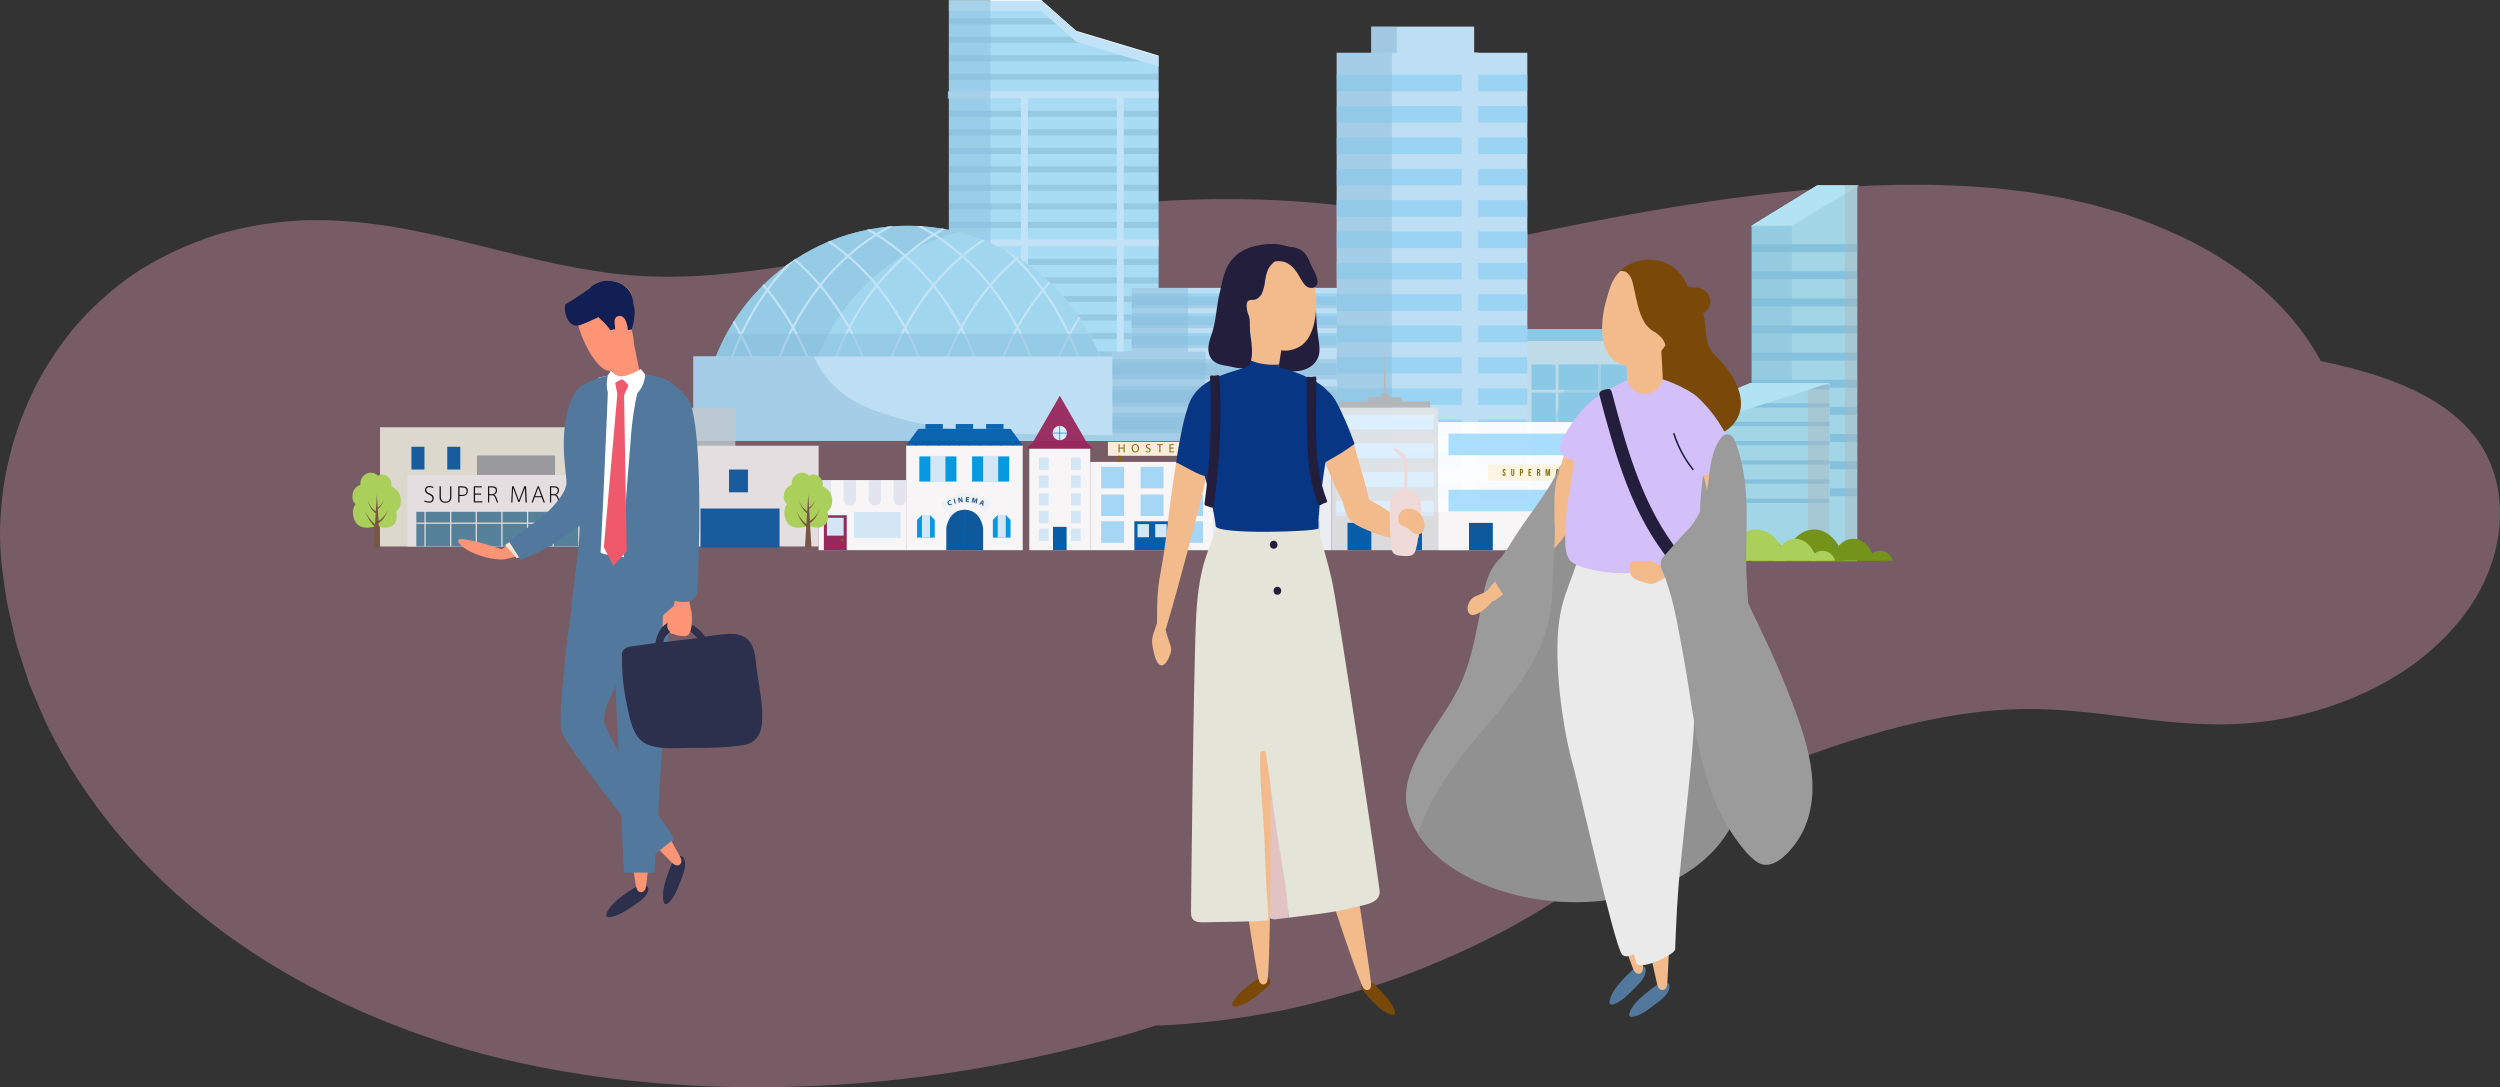 <?xml version="1.0" encoding="UTF-8"?><svg xmlns="http://www.w3.org/2000/svg" viewBox="0 0 495.17 215.37"><rect x="0" y="0" width="495.17" height="215.37" fill="#333333" stroke="none"/><defs><style>.cls-1{fill:#b5b5b5;}.cls-1,.cls-2,.cls-3,.cls-4,.cls-5,.cls-6,.cls-7,.cls-8,.cls-9,.cls-10,.cls-11,.cls-12,.cls-13,.cls-14,.cls-15,.cls-16,.cls-17,.cls-18,.cls-19,.cls-20,.cls-21,.cls-22,.cls-23,.cls-24,.cls-25,.cls-26,.cls-27,.cls-28,.cls-29,.cls-30,.cls-31,.cls-32,.cls-33,.cls-34,.cls-35,.cls-36,.cls-37,.cls-38,.cls-39,.cls-40,.cls-41,.cls-42,.cls-43,.cls-44,.cls-45,.cls-46,.cls-47,.cls-48,.cls-49,.cls-50,.cls-51,.cls-52,.cls-53,.cls-54,.cls-55,.cls-56,.cls-57,.cls-58,.cls-59,.cls-60,.cls-61,.cls-62,.cls-63,.cls-64,.cls-65,.cls-66{stroke-width:0px;}.cls-2{fill:#fff6e0;}.cls-3{fill:#e0f1ff;}.cls-4{fill:#2f697f;}.cls-4,.cls-8,.cls-9,.cls-13,.cls-15,.cls-36,.cls-41,.cls-42{opacity:.5;}.cls-4,.cls-8,.cls-9,.cls-15,.cls-36,.cls-41,.cls-42{mix-blend-mode:multiply;}.cls-5{fill:#ee596c;}.cls-67{fill:none;stroke:#fff;stroke-miterlimit:10;stroke-width:.25px;}.cls-6,.cls-15{fill:#a8d7f4;}.cls-7{fill:#eaeaea;}.cls-8,.cls-26{fill:#7bcbf0;}.cls-9{fill:#326275;}.cls-10{fill:#2d6da1;}.cls-11{fill:#f5e4d5;}.cls-12{fill:#a9deff;}.cls-13,.cls-27{fill:#46a5c6;}.cls-13,.cls-39{mix-blend-mode:color-dodge;}.cls-14{fill:#73931b;}.cls-16{fill:#4d8ba7;}.cls-17{fill:#876400;}.cls-18{fill:#fc9475;}.cls-19{fill:#e2c3c3;}.cls-20{fill:#7a4908;}.cls-21,.cls-42{fill:#348ba3;}.cls-22{fill:#009de8;}.cls-23{fill:#005dab;}.cls-24{fill:#f4e4ca;}.cls-25{fill:#000;}.cls-28{fill:#f0f0f0;}.cls-29{fill:#d4c0f9;}.cls-30{fill:#a9e7f6;}.cls-31{fill:#f5f8e8;}.cls-32{fill:#f6a9c3;}.cls-33{fill:#f5fbff;}.cls-34{fill:#275680;}.cls-35{fill:#e5e4d8;}.cls-36{fill:#266e7f;}.cls-37{fill:#efd9d9;}.cls-38{fill:#aacf5a;}.cls-39{fill:#b2662d;opacity:.4;}.cls-40{fill:#a3aaad;}.cls-41{fill:#4385a4;}.cls-68{opacity:.35;}.cls-43{fill:#3176ad;}.cls-69{opacity:.8;}.cls-70{opacity:.7;}.cls-71{opacity:.94;}.cls-44{fill:#9b9b9b;}.cls-45{fill:#f3bb8c;}.cls-46{fill:#c1c9cd;}.cls-47{fill:#8a6600;}.cls-48{fill:#e1e3e5;}.cls-49{fill:#063684;}.cls-50{fill:#99255a;}.cls-51{fill:#919191;}.cls-72{isolation:isolate;}.cls-52{fill:#2d304d;}.cls-53{fill:#95d1c6;}.cls-54{fill:#f2f7fc;}.cls-55{fill:#d9efff;}.cls-56{fill:#153663;}.cls-57{fill:#cafff5;}.cls-58{fill:#8fd6e2;}.cls-59{fill:#07599f;}.cls-60{fill:#e9edf8;}.cls-61{fill:#fff;}.cls-62{fill:#121f54;}.cls-63{fill:#231e3b;}.cls-64{fill:#775645;}.cls-65{fill:#52799d;}.cls-66{fill:#e9f6ff;}</style></defs><g class="cls-72"><g id="_レイヤー_2"><g id="_街のすみここち"><g class="cls-68"><path class="cls-32" d="M488.83,120.77c4.87-6.95,6.75-14.54,6.27-21.03-.23-3.27-1.03-6.33-2.33-9.08-1.29-2.76-3.18-5.17-5.36-7.21-4.39-4.13-10.1-6.87-16.08-8.87-3.8-1.27-7.72-2.23-11.66-3.07-.06-.1-.1-.21-.16-.31-3.82-6.95-10.23-14.31-19.71-20.08-4.21-2.73-8.93-4.89-13.79-6.88-2.52-.87-4.95-1.88-7.61-2.57l-3.92-1.13-4.06-.92-2.03-.46-2.09-.36-4.19-.71-4.3-.52c-1.43-.18-2.87-.34-4.35-.42l-4.4-.31c-1.48-.08-2.98-.1-4.47-.16-2.97-.14-6.03-.05-9.06-.06-24.47.5-49.82,4.92-76.27,10.54-15.17,3.23-30.25,6.59-45.33,9.87-7.54,1.65-15.07,3.29-22.6,4.94-7.51,1.65-15.11,3.22-22.88,5.58-5.16,1.54-10.4,3.4-15.57,5.97-1.22.58-2.44,1.25-3.64,1.92-1.23.67-2.33,1.41-3.37,2.03-1.02.66-1.94,1.31-2.81,1.88-1.11.83-2.24,1.64-3.3,2.53l-3.15,2.73-2.92,2.94c-.96.99-1.79,2.05-2.68,3.08-3.42,4.2-6.12,8.68-8.16,13.16-4.11,8.99-5.57,17.89-5.46,26.16.09,4.12.5,8.2,1.6,11.9l.73,2.82c.25.94.45,1.9.84,2.77.7,1.77,1.4,3.55,2.1,5.32,3.25,6.84,7.67,12.97,13.11,18.25,11.12,10.27,26.1,17.18,43.67,19.38,4.31.7,8.94.77,13.5.94l7.06-.26c.59-.03,1.17-.03,1.77-.08l1.81-.21,3.62-.42,3.62-.43,3.68-.71,3.68-.71,1.84-.36,1.85-.46c4.93-1.19,9.87-2.65,14.79-4.31,19.72-6.6,38.88-15.92,57.85-24.19,9.49-4.16,18.95-8.05,28.37-11.26,9.4-3.16,18.78-5.65,27.77-6.75,2.56-.35,7.8-.94,14.7-.68,3.46.13,7.33.48,11.6,1,4.27.5,8.95,1.15,14.14,1.6,5.21.41,10.96.68,17.48-.19,6.46-.83,13.58-2.71,20.82-6.19,3.61-1.75,7.23-3.95,10.59-6.65,3.36-2.69,6.43-5.87,8.83-9.32Z"/><path class="cls-32" d="M298.06,184.28c6.76-3.61,13.12-7.73,19.06-12.22,11.79-9.03,21.4-20.01,27.11-31.8,3.39-6.74,5.2-13.61,6.15-20.33.15-1.67.52-3.37.47-5.02l.07-4.96c-.28-3.25-.46-6.52-1.21-9.65-2.49-12.65-9.2-24.11-19.23-33.42-1.63-1.57-3.49-2.99-5.23-4.49-1.85-1.41-3.83-2.71-5.74-4.07-.94-.6-1.96-1.16-2.93-1.74-1.01-.58-1.93-1.11-2.79-1.61-.86-.5-1.72-.88-2.46-1.29-16.23-8.3-36.45-12.92-58.05-14-10.81-.54-21.99-.22-33.3.97-11.32,1.15-22.78,3.34-33.9,5.78-11.13,2.43-22.1,4.97-32.95,6.63-10.83,1.65-21.51,2.36-31.44,1.13-10.01-1.17-19.51-3.81-29.34-6.2-9.81-2.36-20.16-4.67-31.85-4.36-5.83.21-11.89,1.16-17.76,2.91-5.83,1.92-11.43,4.51-16.33,7.79-4.79,3.35-8.87,7.16-12.23,11.18-3.19,4.06-5.9,8.24-7.86,12.48-1.96,4.23-3.53,8.49-4.48,12.72-1.08,4.23-1.57,8.43-1.78,12.57-.19,4.14.13,8.23.76,12.13.41,3.98,1.45,7.79,2.31,11.64.26,1.09.84,2.7,1.51,4.82.34,1.06.73,2.24,1.15,3.54.53,1.26,1.11,2.63,1.73,4.11,2.42,5.93,6.37,13.26,12.24,21.07,5.85,7.81,13.76,16.07,23.96,23.65,10.17,7.58,22.63,14.48,36.88,19.74,14.19,5.34,30.31,8.75,46.74,10.31,16.44,1.59,33.2,1.32,48.91-.31,15.72-1.61,30.35-4.59,42.84-7.99,3.45-.88,6.71-1.87,9.81-2.87,1-.03,1.99-.05,3-.11,7.48-.47,15.07-1.46,22.62-3.01,7.54-1.63,15.04-3.75,22.37-6.34,7.3-2.68,14.38-5.82,21.17-9.39Z"/></g><polygon class="cls-30" points="229.45 11.13 229.45 85.28 187.95 85.28 187.95 .13 206.25 .13 210.17 3.6 211.56 4.82 213.17 6.25 216.56 7.27 220.63 8.49 228.77 10.93 229.45 11.13"/><polygon class="cls-4" points="211.56 4.82 187.95 4.82 187.95 3.6 210.17 3.6 211.56 4.82"/><polygon class="cls-4" points="220.63 8.49 187.95 8.49 187.95 7.27 216.56 7.27 220.63 8.49"/><polygon class="cls-4" points="229.45 11.13 229.45 12.16 187.95 12.16 187.95 10.93 228.77 10.93 229.45 11.13"/><rect class="cls-4" x="187.95" y="14.6" width="41.5" height="1.22"/><rect class="cls-4" x="187.95" y="18.27" width="41.5" height="1.22"/><rect class="cls-4" x="187.95" y="21.93" width="41.5" height="1.22"/><rect class="cls-4" x="187.95" y="25.6" width="41.5" height="1.22"/><rect class="cls-4" x="187.95" y="29.27" width="41.5" height="1.22"/><rect class="cls-4" x="187.95" y="32.94" width="41.5" height="1.22"/><rect class="cls-4" x="187.95" y="36.6" width="41.5" height="1.22"/><rect class="cls-4" x="187.95" y="40.27" width="41.5" height="1.22"/><rect class="cls-4" x="187.95" y="43.94" width="41.5" height="1.22"/><rect class="cls-4" x="187.95" y="47.61" width="41.5" height="1.22"/><rect class="cls-4" x="187.95" y="51.27" width="41.5" height="1.22"/><rect class="cls-4" x="187.95" y="54.94" width="41.5" height="1.22"/><rect class="cls-4" x="187.95" y="58.61" width="41.5" height="1.22"/><rect class="cls-4" x="187.95" y="62.27" width="41.5" height="1.22"/><rect class="cls-4" x="187.95" y="65.94" width="41.5" height="1.22"/><rect class="cls-4" x="187.95" y="69.61" width="41.5" height="1.22"/><rect class="cls-4" x="187.95" y="73.28" width="41.5" height="1.22"/><rect class="cls-4" x="187.95" y="76.94" width="41.5" height="1.22"/><rect class="cls-4" x="187.95" y="80.61" width="41.5" height="1.22"/><rect class="cls-4" x="187.95" y="84.28" width="41.5" height="1"/><polygon class="cls-61" points="229.45 11 229.45 13.17 213.17 8.28 206.25 2.17 187.95 2.17 187.95 0 206.25 0 213.17 6.11 229.45 11"/><rect class="cls-61" x="187.95" y="85.14" width="41.5" height="2.17"/><rect class="cls-61" x="187.75" y="18.13" width="41.69" height="1.36"/><rect class="cls-61" x="187.95" y="47.47" width="41.5" height="1.36"/><rect class="cls-61" x="187.89" y="73.14" width="41.69" height="1.36"/><rect class="cls-61" x="202.22" y="18.31" width="1.36" height="68.91"/><rect class="cls-61" x="221.22" y="18.31" width="1.36" height="68.91"/><polygon class="cls-41" points="196.17 0 196.17 87.32 187.95 87.32 187.95 19.49 187.75 19.49 187.75 18.13 187.95 18.13 187.95 0 196.17 0"/><path class="cls-58" d="M219.37,75.06h-79.04c.02-.07.04-.13.06-.2.86-3.16,2.09-6.16,3.63-8.96.37-.66.75-1.32,1.15-1.96.09-.14.17-.27.26-.41,1.61-2.51,3.48-4.82,5.59-6.91.1-.1.21-.2.31-.3,1.36-1.32,2.8-2.55,4.33-3.67h0c.51-.38,1.04-.74,1.57-1.1.1-.07.2-.13.3-.2.03-.02.05-.04.08-.05,2-1.3,4.11-2.43,6.33-3.37h0c.16-.07.32-.13.48-.2,2.3-.94,4.7-1.67,7.18-2.18.22-.04.44-.09.66-.13h0c1.15-.22,2.33-.39,3.51-.5h0c.37-.04.73-.07,1.1-.09h0c.99-.07,1.98-.11,2.99-.11.57,0,1.14.01,1.71.04.35.01.69.03,1.04.06h0c1.35.09,2.68.25,3.99.46.23.04.46.08.69.12,2.52.46,4.96,1.16,7.3,2.06.17.06.33.13.49.2h0c1.33.53,2.63,1.14,3.88,1.8,0,0,0,0,0,0,.58.31,1.15.63,1.72.96h0c.26.16.52.31.78.47h0c.13.08.26.16.38.24h0c2.12,1.35,4.1,2.9,5.93,4.6.11.1.21.2.31.3,2.1,2,3.98,4.22,5.61,6.62.09.13.18.26.27.39.61.93,1.19,1.88,1.73,2.86,1.55,2.8,2.78,5.81,3.63,8.96.02.07.04.14.06.2Z"/><path class="cls-41" d="M189.96,45.96c-1.83.47-3.62,1.06-5.34,1.76-.16.06-.32.13-.48.2h0c-2.22.94-4.33,2.07-6.33,3.37-.03.02-.05.03-.08.05-.1.06-.2.13-.3.2-.53.35-1.05.72-1.56,1.1h0c-1.53,1.12-2.98,2.35-4.33,3.68-.1.1-.21.2-.31.3-2.1,2.09-3.98,4.41-5.59,6.91-.09.14-.17.27-.26.41-.4.64-.78,1.29-1.15,1.96-1.55,2.8-2.78,5.81-3.63,8.96-.02.07-.04.14-.05.2h-20.21c.02-.07.04-.13.06-.2.86-3.16,2.09-6.16,3.63-8.96.37-.66.75-1.32,1.15-1.96.09-.14.17-.27.26-.41,1.61-2.51,3.48-4.82,5.59-6.91.1-.1.21-.2.31-.3,1.36-1.32,2.8-2.55,4.33-3.67h0c.51-.38,1.04-.74,1.57-1.1.1-.07.2-.13.3-.2.03-.02.05-.04.08-.05,2-1.3,4.11-2.43,6.33-3.37h0c.16-.07.32-.13.48-.2,2.3-.94,4.7-1.67,7.18-2.18.22-.04.44-.09.66-.13h0c1.15-.22,2.33-.39,3.51-.5h0c.37-.04.73-.07,1.1-.09h0c.99-.07,1.98-.11,2.99-.11.57,0,1.14.01,1.71.04.35.01.69.03,1.04.06h0c1.35.09,2.68.25,3.99.46.23.04.46.08.69.12.9.17,1.79.36,2.68.59Z"/><path class="cls-61" d="M157.52,51.34c-.08.08-.16.16-.25.24-1.81,1.78-3.48,3.73-5.02,5.83-.09.12-.18.24-.26.37-1.73,2.41-3.27,5.03-4.61,7.81-.02.05-.05.09-.07.14l-.02.05c-.05.11-.1.21-.15.32-.04.08-.08.16-.11.24-.08.17-.15.33-.23.5h0c-1.18,2.63-2.16,5.39-2.92,8.22,0,.02,0,.04-.01.05l-.2-.05-.22-.06c.8-2.98,1.84-5.88,3.1-8.65.04-.09.08-.17.12-.26.04-.08.07-.16.11-.24h0c.04-.09.08-.18.13-.27l.02-.05s.04-.1.07-.14c1.35-2.83,2.93-5.49,4.72-7.97h0c.09-.12.17-.24.26-.36.94-1.28,1.93-2.5,2.98-3.67.23-.26.46-.51.7-.77h0c.51-.38,1.04-.74,1.57-1.1.1-.07.2-.13.3-.2Z"/><path class="cls-61" d="M175.76,44.9c.37-.04.73-.07,1.1-.09-.98.5-1.94,1.05-2.88,1.64h0c-.14.09-.28.17-.41.26-1.85,1.18-3.62,2.51-5.3,3.99-.11.1-.22.19-.33.29-1.86,1.67-3.61,3.52-5.22,5.53-.1.12-.19.23-.28.35-1.92,2.44-3.64,5.11-5.14,7.98-.08.15-.16.31-.24.46-.05.09-.1.19-.14.28-.08.17-.17.33-.25.5-.09.18-.17.36-.26.55-1.27,2.68-2.34,5.51-3.17,8.42,0,.02,0,.04-.02.06l-.2-.06-.22-.06c.84-2.94,1.92-5.82,3.21-8.54.06-.12.12-.24.17-.36.12-.24.23-.47.35-.7.09-.18.18-.36.28-.54.08-.15.16-.31.24-.46,1.49-2.82,3.2-5.44,5.11-7.86.09-.12.18-.23.28-.35,1.38-1.71,2.87-3.32,4.45-4.81.24-.23.48-.45.73-.67.11-.1.22-.2.33-.29,1.66-1.47,3.4-2.79,5.21-3.96.14-.09.27-.17.41-.26.72-.45,1.45-.88,2.19-1.29h0Z"/><path class="cls-61" d="M187.28,45.37c-.63.34-1.26.7-1.88,1.08-.14.08-.27.17-.41.25-1.88,1.17-3.68,2.51-5.38,3.99-.11.1-.22.19-.34.29-1.9,1.68-3.68,3.54-5.32,5.55-.09.11-.19.23-.28.35-1.97,2.46-3.73,5.16-5.24,8.04-.08.15-.16.31-.24.46-.04.07-.07.13-.1.2-.08.16-.17.33-.25.5-.12.25-.25.51-.37.77-1.24,2.61-2.29,5.37-3.11,8.2,0,.02-.01.04-.02.06l-.19-.06-.22-.06c.83-2.87,1.89-5.67,3.15-8.32.09-.2.19-.39.28-.58.12-.24.23-.47.35-.7.08-.16.16-.31.24-.46.08-.15.16-.31.24-.46,1.51-2.84,3.26-5.5,5.21-7.94.09-.12.19-.23.28-.34,1.07-1.31,2.2-2.55,3.38-3.73.62-.61,1.24-1.2,1.88-1.77.11-.1.22-.2.33-.29,1.69-1.47,3.46-2.79,5.3-3.95.13-.09.27-.17.41-.25.53-.33,1.06-.64,1.6-.94.23.04.46.08.69.12Z"/><path class="cls-61" d="M194.58,47.44c.17.06.33.13.49.2-1.43.94-2.81,1.96-4.13,3.08-.11.09-.22.18-.33.28-1.95,1.67-3.77,3.53-5.46,5.55-.1.12-.19.23-.29.35-2,2.45-3.79,5.14-5.35,8.04-.08.15-.16.31-.25.46-.04.07-.07.14-.11.2-.09.16-.17.33-.26.5-.2.39-.39.79-.59,1.2-1.18,2.48-2.18,5.09-2.98,7.76,0,.02-.01.04-.02.06l-.19-.06-.22-.07c.81-2.71,1.82-5.37,3.02-7.88.16-.34.33-.68.49-1.01.12-.24.24-.47.36-.7.08-.16.16-.31.25-.47.08-.15.16-.31.24-.46,1.55-2.86,3.34-5.51,5.32-7.93.1-.12.19-.23.29-.35,1.67-2,3.48-3.84,5.41-5.5.11-.09.22-.19.33-.28,1.27-1.07,2.59-2.07,3.96-2.98Z"/><path class="cls-61" d="M201.84,51.12c-.07.06-.15.12-.22.19-.11.09-.22.19-.32.28-1.73,1.5-3.37,3.16-4.89,4.95-.09.11-.19.22-.28.33-2.07,2.47-3.92,5.18-5.51,8.07-.08.15-.17.31-.25.46-.04.07-.07.14-.11.2-.09.17-.17.33-.26.5-.28.54-.55,1.09-.81,1.64-1.11,2.34-2.07,4.81-2.85,7.33,0,.02-.01.04-.02.06l-.2-.06-.22-.07c.79-2.56,1.76-5.07,2.89-7.45.23-.48.47-.97.71-1.45.12-.24.24-.47.37-.7.08-.15.17-.31.25-.46.08-.15.17-.3.25-.46,1.59-2.85,3.43-5.52,5.47-7.95.1-.11.19-.22.28-.33,1.52-1.77,3.14-3.41,4.86-4.91.11-.09.21-.19.32-.28.05-.04.1-.08.15-.12h0c.13.08.26.16.38.24Z"/><path class="cls-61" d="M208.08,56.02c-.42.46-.82.93-1.22,1.42-.09.11-.19.23-.28.34-1.79,2.19-3.4,4.56-4.82,7.08-.08.15-.17.3-.25.46h0c-.05.1-.11.19-.16.29-.09.16-.18.33-.27.5-.36.68-.71,1.38-1.04,2.07-1.05,2.21-1.96,4.53-2.71,6.89,0,.02-.01.04-.02.06l-.19-.06-.22-.07c.76-2.4,1.68-4.76,2.75-7.01.3-.63.61-1.26.94-1.88.12-.24.25-.47.38-.71.1-.18.2-.37.3-.55.08-.15.17-.3.25-.45,1.42-2.49,3.03-4.82,4.8-6.98.09-.11.19-.22.28-.34.38-.46.77-.91,1.17-1.35.11.1.21.2.31.3Z"/><path class="cls-61" d="M213.96,63.04c-.53.84-1.04,1.69-1.52,2.56-.09.16-.18.33-.27.5-.05.09-.09.17-.14.26-.09.16-.17.32-.26.49-.3.58-.6,1.17-.88,1.76-.98,2.07-1.85,4.25-2.57,6.46,0,.02-.01.04-.02.06l-.19-.06-.22-.07c.73-2.25,1.61-4.47,2.61-6.58.33-.7.68-1.39,1.04-2.08.04-.08.09-.16.13-.24.04-.08.08-.16.13-.24.08-.16.17-.32.26-.47.52-.93,1.07-1.85,1.64-2.75.09.13.18.26.27.39Z"/><path class="cls-61" d="M215.12,75l-.22.06-.2.05s0-.03-.01-.05c-.76-2.83-1.74-5.59-2.92-8.22-.07-.17-.15-.33-.23-.5-.04-.08-.08-.16-.11-.24-.05-.11-.1-.21-.15-.32l-.02-.04s-.05-.09-.07-.14c-1.34-2.79-2.88-5.4-4.61-7.82-.09-.12-.18-.24-.26-.36-1.54-2.1-3.21-4.05-5.02-5.83-.1-.1-.21-.2-.31-.3-.66-.64-1.33-1.25-2.02-1.84.58.31,1.15.63,1.72.96h0c.21.2.42.4.63.6.11.1.21.2.31.3.68.67,1.35,1.37,2,2.1,1.05,1.17,2.04,2.39,2.98,3.67.09.12.18.24.26.36,1.79,2.47,3.37,5.14,4.72,7.97.02.05.05.1.07.14l.02.04c.04.09.09.18.13.27.04.08.07.16.11.24.04.09.08.17.12.26,1.26,2.76,2.3,5.67,3.1,8.65Z"/><path class="cls-61" d="M205.76,75l-.22.06-.2.06s-.01-.04-.02-.06c-.83-2.9-1.9-5.73-3.17-8.42-.09-.19-.18-.37-.26-.55-.08-.17-.17-.34-.25-.5-.05-.09-.1-.19-.14-.28-.08-.16-.16-.31-.24-.46-1.5-2.87-3.22-5.54-5.14-7.98-.09-.12-.18-.23-.28-.35-1.61-2.01-3.36-3.86-5.22-5.53-.11-.1-.22-.19-.33-.29-1.68-1.47-3.45-2.81-5.29-3.99-.14-.09-.28-.17-.41-.26-.99-.61-2-1.18-3.03-1.71.35.01.69.03,1.04.06h0c.81.44,1.61.9,2.39,1.4.14.09.27.17.41.26,1.81,1.17,3.55,2.49,5.21,3.96.11.1.22.19.33.29.24.22.49.44.73.67,1.59,1.49,3.07,3.09,4.45,4.81.09.11.19.23.28.35,1.92,2.42,3.62,5.04,5.11,7.86.08.15.16.31.24.46.09.18.19.36.28.54.11.23.23.46.35.7.06.12.12.24.17.36,1.29,2.72,2.37,5.59,3.21,8.54Z"/><path class="cls-61" d="M194.63,75l-.22.06-.19.06s-.01-.04-.02-.06c-.82-2.83-1.87-5.58-3.11-8.2-.12-.26-.25-.51-.37-.77-.08-.17-.17-.34-.25-.5-.03-.07-.07-.13-.1-.2-.08-.16-.16-.31-.24-.46-1.52-2.89-3.28-5.58-5.24-8.04-.09-.12-.18-.23-.28-.35-1.64-2.02-3.42-3.87-5.32-5.55-.11-.1-.22-.2-.33-.29-1.7-1.48-3.5-2.81-5.38-3.99-.13-.08-.27-.17-.41-.25-.52-.32-1.04-.62-1.58-.91.22-.04.44-.09.66-.13h0c.45.25.89.51,1.32.78.14.08.27.17.41.25,1.84,1.17,3.62,2.49,5.3,3.95.11.1.22.2.34.29.64.57,1.27,1.16,1.88,1.77,1.19,1.18,2.32,2.42,3.38,3.73.09.11.19.23.28.34,1.95,2.44,3.7,5.09,5.21,7.94.08.15.16.31.24.46.08.15.16.31.24.46.12.23.23.46.35.7.1.19.19.39.28.58,1.26,2.65,2.32,5.45,3.15,8.32Z"/><path class="cls-61" d="M183.65,74.99l-.22.07-.19.06s-.01-.04-.02-.06c-.8-2.67-1.8-5.28-2.98-7.76-.19-.41-.39-.81-.59-1.2-.09-.17-.17-.34-.26-.5-.04-.07-.07-.14-.11-.2-.08-.15-.16-.31-.24-.46-1.56-2.9-3.35-5.59-5.35-8.04-.1-.12-.19-.23-.29-.35-1.68-2.02-3.51-3.88-5.46-5.55-.11-.09-.22-.18-.33-.28-1.19-1-2.42-1.93-3.69-2.79.16-.07.32-.13.48-.2,1.22.83,2.4,1.73,3.54,2.69.11.09.22.18.33.28,1.93,1.66,3.74,3.5,5.41,5.5.1.12.19.23.29.35,1.98,2.42,3.77,5.08,5.32,7.93.08.15.17.3.25.46.08.15.16.31.25.47.12.23.24.46.36.7.17.33.33.67.49,1.01,1.2,2.52,2.21,5.17,3.02,7.88Z"/><path class="cls-61" d="M172.66,74.99l-.22.07-.2.06s-.01-.04-.02-.06c-.78-2.52-1.73-4.98-2.85-7.33-.26-.55-.53-1.1-.81-1.64-.09-.17-.18-.33-.26-.5-.04-.07-.07-.13-.11-.2-.08-.15-.17-.31-.25-.46-1.59-2.89-3.44-5.6-5.51-8.07-.1-.11-.19-.22-.28-.33-1.53-1.79-3.16-3.45-4.89-4.95-.02-.01-.03-.03-.05-.04.1-.07.2-.13.3-.2.02-.02.04-.04.07-.06,0,0,0,0,.01.01,1.71,1.49,3.33,3.13,4.84,4.9.09.11.19.22.28.33,2.04,2.44,3.88,5.11,5.47,7.96.09.15.17.3.25.46.08.15.17.31.25.46.12.23.25.47.37.7.25.48.48.96.71,1.45,1.13,2.38,2.1,4.89,2.89,7.45Z"/><path class="cls-61" d="M161.67,74.99l-.22.07-.19.06s-.01-.04-.02-.06c-.75-2.36-1.66-4.68-2.71-6.89-.33-.69-.68-1.39-1.04-2.07-.09-.17-.18-.33-.27-.5-.05-.1-.11-.19-.16-.29-.08-.15-.17-.31-.25-.46-1.42-2.52-3.04-4.89-4.82-7.08-.09-.11-.19-.23-.28-.34-.23-.28-.46-.55-.7-.82.1-.1.21-.2.31-.3.22.25.44.5.65.76.1.11.19.22.28.34,1.77,2.16,3.38,4.5,4.8,6.98.09.15.17.3.25.45.1.18.2.36.3.55.13.23.25.47.38.71.33.62.64,1.25.94,1.88,1.07,2.25,1.99,4.61,2.75,7.01Z"/><path class="cls-61" d="M150.68,74.99l-.22.07-.2.06s-.01-.04-.02-.06c-.72-2.21-1.59-4.39-2.57-6.46-.28-.59-.57-1.18-.88-1.76-.08-.16-.17-.32-.26-.49-.05-.09-.09-.17-.14-.26-.09-.17-.18-.33-.27-.5-.31-.56-.63-1.12-.96-1.66.09-.14.17-.27.26-.41.38.61.74,1.23,1.09,1.86.09.16.17.31.26.47.04.08.08.16.13.24.04.08.09.16.13.24.36.68.71,1.38,1.04,2.08,1,2.11,1.88,4.32,2.61,6.58Z"/><path class="cls-41" d="M219.32,75.06h-78.93c.86-3.16,2.09-6.16,3.63-8.96h71.67c1.55,2.8,2.77,5.81,3.63,8.96Z"/><rect class="cls-28" x="137.36" y="70.61" width="85.81" height="16.7"/><path class="cls-41" d="M219.51,86.21c1.22.02,2.44.03,3.66.04v1.07h-85.81v-16.7h23.83c1.88,4.4,5.6,8.07,10.89,10.22,10.4,4.23,22.53,5.03,33.64,5.16,4.59.05,9.19.16,13.79.22Z"/><rect class="cls-28" x="224.15" y="57.03" width="42.44" height="12.97"/><rect class="cls-26" x="224.15" y="58.12" width="42.44" height="2.35"/><rect class="cls-41" x="224.15" y="58.71" width="42.44" height="2.35"/><rect class="cls-26" x="224.15" y="62.04" width="42.44" height="2.35"/><rect class="cls-41" x="224.15" y="62.63" width="42.44" height="2.35"/><rect class="cls-26" x="224.15" y="65.96" width="42.44" height="2.35"/><rect class="cls-41" x="224.15" y="66.55" width="42.44" height="2.35"/><rect class="cls-41" x="224.15" y="57.03" width="11.14" height="12.97"/><rect class="cls-28" x="220.34" y="69.66" width="70.27" height="17.66"/><rect class="cls-41" x="220.34" y="71.15" width="70.27" height="3.2"/><rect class="cls-41" x="220.34" y="71.95" width="70.27" height="3.2"/><rect class="cls-41" x="220.34" y="76.49" width="70.27" height="3.2"/><rect class="cls-41" x="220.34" y="77.29" width="70.27" height="3.2"/><rect class="cls-41" x="220.34" y="81.82" width="70.27" height="3.2"/><rect class="cls-41" x="220.34" y="82.62" width="70.27" height="3.2"/><rect class="cls-41" x="220.34" y="69.66" width="18.45" height="17.66"/><polygon class="cls-53" points="367.85 36.74 367.85 111.14 346.96 111.14 346.96 44.69 359.9 36.74 367.85 36.74"/><polygon class="cls-57" points="368.23 36.74 367.85 36.97 365.41 38.42 354.89 44.69 346.96 45.01 346.96 44.69 359.9 36.74 368.23 36.74"/><rect class="cls-21" x="346.96" y="48.36" width="20.89" height="1.57"/><rect class="cls-21" x="346.96" y="53.73" width="20.89" height="1.57"/><rect class="cls-21" x="346.96" y="59.1" width="20.89" height="1.57"/><rect class="cls-21" x="346.96" y="64.47" width="20.89" height="1.57"/><rect class="cls-21" x="346.96" y="69.85" width="20.89" height="1.57"/><rect class="cls-21" x="346.96" y="75.22" width="20.89" height="1.57"/><rect class="cls-21" x="346.96" y="80.59" width="20.89" height="1.57"/><rect class="cls-21" x="346.96" y="85.96" width="20.89" height="1.57"/><rect class="cls-21" x="346.96" y="91.34" width="20.89" height="1.57"/><rect class="cls-21" x="346.96" y="96.71" width="20.89" height="1.57"/><rect class="cls-42" x="346.96" y="44.69" width="7.94" height="56.64"/><polygon class="cls-57" points="362.36 75.86 362.36 101.33 330.61 101.33 330.61 82.59 346.69 75.86 362.36 75.86"/><rect class="cls-36" x="330.61" y="82.59" width="10.99" height="25.38"/><polygon class="cls-53" points="362.36 75.86 362.36 109.64 341.6 109.64 341.6 82.52 347.2 80.73 349.82 79.89 358.08 77.23 358.48 77.11 361.1 76.27 362.36 75.86"/><rect class="cls-21" x="330.61" y="83.55" width="31.75" height=".84"/><polygon class="cls-21" points="362.36 79.89 362.36 80.73 347.2 80.73 349.82 79.89 362.36 79.89"/><polygon class="cls-21" points="362.4 76.27 362.4 77.11 358.48 77.11 361.1 76.27 362.4 76.27"/><rect class="cls-21" x="330.61" y="87.36" width="31.75" height=".84"/><rect class="cls-21" x="330.61" y="91.16" width="31.75" height=".84"/><rect class="cls-21" x="330.61" y="94.96" width="31.75" height=".84"/><rect class="cls-21" x="330.61" y="98.77" width="31.75" height=".84"/><polygon class="cls-39" points="368.23 36.74 367.85 36.97 367.85 109.8 365.41 109.8 365.41 36.74 368.23 36.74"/><polygon class="cls-39" points="362.36 75.86 362.36 109.14 358.08 109.14 358.08 77.23 358.48 77.11 361.1 76.27 362.36 75.86"/><rect class="cls-24" x="302.43" y="65.27" width="28.69" height="36.06"/><rect class="cls-27" x="303.35" y="72.2" width="26.86" height="28.53"/><rect class="cls-24" x="308.14" y="71.9" width=".54" height="29.29"/><rect class="cls-24" x="316.51" y="71.9" width=".54" height="29.29"/><rect class="cls-24" x="324.87" y="71.9" width=".54" height="29.29"/><rect class="cls-24" x="302.71" y="77.21" width="28.13" height=".54"/><rect class="cls-24" x="302.71" y="85.59" width="28.13" height=".54"/><rect class="cls-24" x="302.71" y="93.97" width="28.13" height=".54"/><polygon class="cls-13" points="323.15 72.2 314.09 100.72 312.44 100.72 321.5 72.2 323.15 72.2"/><polygon class="cls-13" points="330.21 72.2 330.21 80.87 323.9 100.72 316.04 100.72 325.1 72.2 330.21 72.2"/><polygon class="cls-13" points="319.24 72.2 310.18 100.72 304.95 100.72 303.35 100.72 303.35 97.46 311.37 72.2 319.24 72.2"/><rect class="cls-27" x="301.57" y="65.19" width="30.42" height="2.34"/><rect class="cls-28" x="271.62" y="5.3" width="20.35" height="7.88"/><rect class="cls-9" x="271.62" y="5.3" width="5.04" height="8.74"/><rect class="cls-28" x="264.78" y="10.47" width="37.71" height="90.87"/><rect class="cls-26" x="264.78" y="14.81" width="37.71" height="3.26"/><rect class="cls-8" x="264.78" y="14.81" width="37.71" height="1.2"/><rect class="cls-26" x="264.78" y="21.03" width="37.71" height="3.26"/><rect class="cls-8" x="264.78" y="21.03" width="37.71" height="1.2"/><rect class="cls-26" x="264.78" y="27.24" width="37.71" height="3.26"/><rect class="cls-8" x="264.78" y="27.24" width="37.71" height="1.2"/><rect class="cls-26" x="264.78" y="33.45" width="37.71" height="3.26"/><rect class="cls-8" x="264.78" y="33.45" width="37.71" height="1.2"/><rect class="cls-26" x="264.78" y="39.67" width="37.71" height="3.26"/><rect class="cls-8" x="264.78" y="39.67" width="37.71" height="1.2"/><rect class="cls-26" x="264.78" y="45.88" width="37.71" height="3.26"/><rect class="cls-8" x="264.78" y="45.88" width="37.71" height="1.2"/><rect class="cls-26" x="264.78" y="52.09" width="37.71" height="3.26"/><rect class="cls-8" x="264.78" y="52.09" width="37.71" height="1.2"/><rect class="cls-26" x="264.78" y="58.31" width="37.71" height="3.26"/><rect class="cls-8" x="264.78" y="58.31" width="37.71" height="1.2"/><rect class="cls-26" x="264.78" y="64.52" width="37.71" height="3.26"/><rect class="cls-8" x="264.78" y="64.52" width="37.71" height="1.2"/><rect class="cls-26" x="264.78" y="70.74" width="37.71" height="3.26"/><rect class="cls-8" x="264.78" y="70.74" width="37.71" height="1.2"/><rect class="cls-26" x="264.78" y="76.95" width="37.71" height="3.26"/><rect class="cls-8" x="264.78" y="76.95" width="37.71" height="1.2"/><rect class="cls-26" x="264.78" y="83.16" width="37.71" height="3.26"/><rect class="cls-8" x="264.78" y="83.16" width="37.71" height="1.2"/><rect class="cls-26" x="264.78" y="89.38" width="37.71" height="3.26"/><rect class="cls-8" x="264.78" y="89.38" width="37.71" height="1.2"/><rect class="cls-26" x="264.78" y="95.59" width="37.71" height="3.26"/><rect class="cls-8" x="264.78" y="95.59" width="37.71" height="1.2"/><rect class="cls-41" x="264.78" y="10.47" width="10.91" height="90.87"/><rect class="cls-28" x="289.52" y="10.43" width="3.26" height="90.77"/><g class="cls-70"><polygon class="cls-6" points="229.45 11.13 229.45 85.28 187.95 85.28 187.95 .13 206.25 .13 210.17 3.6 211.56 4.82 213.17 6.25 216.56 7.27 220.63 8.49 228.77 10.93 229.45 11.13"/><path class="cls-6" d="M219.37,75.06h-79.04c.02-.07.04-.13.06-.2.86-3.16,2.09-6.16,3.63-8.96.37-.66.75-1.32,1.15-1.96.09-.14.17-.27.26-.41,1.61-2.51,3.48-4.82,5.59-6.91.1-.1.21-.2.31-.3,1.36-1.32,2.8-2.55,4.33-3.67h0c.51-.38,1.04-.74,1.57-1.1.1-.07.2-.13.3-.2.03-.02.05-.04.08-.05,2-1.3,4.11-2.43,6.33-3.37h0c.16-.07.32-.13.48-.2,2.3-.94,4.7-1.67,7.18-2.18.22-.04.44-.09.66-.13h0c1.15-.22,2.33-.39,3.51-.5h0c.37-.04.73-.07,1.1-.09h0c.99-.07,1.98-.11,2.99-.11.57,0,1.14.01,1.71.04.35.01.69.03,1.04.06h0c1.35.09,2.68.25,3.99.46.23.04.46.08.69.12,2.52.46,4.96,1.16,7.3,2.06.17.06.33.13.49.2h0c1.33.53,2.63,1.14,3.88,1.8,0,0,0,0,0,0,.58.31,1.15.63,1.72.96h0c.26.16.52.31.78.47h0c.13.08.26.16.38.24h0c2.12,1.35,4.1,2.9,5.93,4.6.11.1.21.2.31.3,2.1,2,3.98,4.22,5.61,6.62.09.13.18.26.27.39.61.93,1.19,1.88,1.73,2.86,1.55,2.8,2.78,5.81,3.63,8.96.02.07.04.14.06.2Z"/><rect class="cls-6" x="137.36" y="70.61" width="85.81" height="16.7"/><polygon class="cls-6" points="367.85 36.74 367.85 109.8 346.96 108.8 346.96 44.69 359.9 36.74 367.85 36.74"/><polygon class="cls-6" points="362.36 75.86 362.36 101.33 330.61 101.33 330.61 82.59 346.69 75.86 362.36 75.86"/><rect class="cls-15" x="330.61" y="82.59" width="10.99" height="27.22"/><polygon class="cls-6" points="362.36 75.86 362.36 109.8 341.6 108.64 341.6 82.52 347.2 80.73 349.82 79.89 358.08 77.23 358.48 77.11 361.1 76.27 362.36 75.86"/><rect class="cls-6" x="302.43" y="65.27" width="28.69" height="36.06"/><rect class="cls-6" x="301.57" y="65.19" width="30.42" height="2.34"/><rect class="cls-6" x="271.62" y="5.3" width="20.35" height="7.88"/><rect class="cls-15" x="271.62" y="5.3" width="5.04" height="8.74"/><rect class="cls-6" x="264.78" y="10.47" width="37.71" height="90.87"/><rect class="cls-6" x="224.15" y="57.03" width="42.44" height="12.97"/><rect class="cls-6" x="220.34" y="69.66" width="70.27" height="17.66"/></g><g class="cls-71"><g id="cinema"><rect class="cls-61" x="179.48" y="88.22" width="23.09" height="20.75"/><polygon class="cls-23" points="202.57 88.22 179.48 88.22 181.88 84.95 200.17 84.95 202.57 88.22"/><rect class="cls-23" x="183.29" y="83.99" width="3.45" height=".96"/><rect class="cls-23" x="189.3" y="83.99" width="3.45" height=".96"/><rect class="cls-23" x="195.31" y="83.99" width="3.45" height=".96"/><rect class="cls-22" x="192.54" y="90.4" width="7.35" height="4.98"/><rect class="cls-55" x="194.72" y="90.27" width="2.99" height="5.24"/><polygon class="cls-22" points="185.15 106.48 181.64 106.48 181.64 102.97 182.61 102.01 184.19 102.01 185.15 102.97 185.15 106.48"/><rect class="cls-55" x="182.61" y="102.01" width="1.59" height="4.47"/><polygon class="cls-22" points="200.16 106.48 196.65 106.48 196.65 102.97 197.62 102.01 199.2 102.01 200.16 102.97 200.16 106.48"/><rect class="cls-55" x="197.62" y="102.01" width="1.59" height="4.47"/><path class="cls-59" d="M194.72,108.98h-7.29v-4.41s.42-3.6,3.64-3.6,3.65,3.6,3.65,3.6v4.41Z"/><path class="cls-23" d="M190.95,100.97v8.01h.24v-8.01s-.08,0-.12,0-.08,0-.12,0Z"/><path class="cls-23" d="M190.61,106.06c0,.14-.11.25-.25.25s-.25-.11-.25-.25.11-.25.25-.25.25.11.25.25Z"/><path class="cls-23" d="M192.03,106.06c0,.14-.11.25-.25.25s-.25-.11-.25-.25.11-.25.25-.25.25.11.25.25Z"/><path class="cls-33" d="M195.07,101.44s-1.14-1.68-3.76-1.68-3.76,1.68-3.76,1.68l-1.2-1.85s2.12-1.92,4.96-1.92,4.96,1.92,4.96,1.92l-1.2,1.85Z"/><path class="cls-34" d="M188.57,99.9s-.11.09-.21.13c-.31.13-.55,0-.66-.26-.12-.31.02-.57.3-.68.1-.04.19-.05.24-.05l.03.18s-.11,0-.19.04c-.16.07-.25.21-.16.41.07.18.23.25.41.18.06-.02.12-.07.16-.1l.1.15Z"/><path class="cls-34" d="M189.06,98.76l.26.94-.21.06-.26-.94.21-.06Z"/><path class="cls-34" d="M189.89,99.56l-.13-.96.25-.04.25.33c.07.09.14.21.2.31h0c-.03-.13-.05-.25-.07-.4l-.04-.28.2-.03.13.96-.23.03-.26-.34c-.07-.09-.15-.21-.21-.32h0c.02.13.05.26.07.42l.04.29-.2.03Z"/><path class="cls-34" d="M191.87,99.04h-.36s0,.22,0,.22h.4s0,.19,0,.19l-.62-.02.04-.97.6.02v.18s-.38-.01-.38-.01v.2s.35.01.35.01v.18Z"/><path class="cls-34" d="M193.31,99.32c.02-.12.05-.25.08-.39h0c-.06.11-.13.24-.19.34l-.2.34-.17-.04-.02-.39c0-.12,0-.26,0-.39h0c-.03.13-.07.27-.1.39l-.09.36-.2-.04.27-.94.29.06.03.34c0,.12,0,.24,0,.36h0c.05-.1.11-.22.16-.32l.17-.29.28.06-.16.96-.21-.04.06-.37Z"/><path class="cls-34" d="M194.29,99.76l-.16.2-.21-.08.64-.79.27.11-.08,1.01-.22-.09.02-.26-.26-.1ZM194.58,99.7l.02-.21c0-.06.02-.13.02-.19h0s-.08.11-.11.16l-.13.17.2.08Z"/><rect class="cls-23" x="189.93" y="84.95" width=".25" height="3.28"/><polygon class="cls-23" points="187.89 88.22 188.15 88.22 188.32 84.95 188.07 84.95 187.89 88.22"/><polygon class="cls-23" points="185.78 88.22 186.04 88.22 186.52 84.95 186.26 84.95 185.78 88.22"/><polygon class="cls-23" points="183.62 88.22 183.89 88.22 184.76 84.95 184.5 84.95 183.62 88.22"/><polygon class="cls-23" points="181.31 88.22 181.59 88.22 183.13 84.95 182.85 84.95 181.31 88.22"/><polygon class="cls-23" points="193.9 88.22 194.16 88.22 193.99 84.95 193.73 84.95 193.9 88.22"/><polygon class="cls-23" points="196.01 88.22 196.27 88.22 195.79 84.95 195.53 84.95 196.01 88.22"/><polygon class="cls-23" points="198.16 88.22 198.43 88.22 197.56 84.95 197.29 84.95 198.16 88.22"/><polygon class="cls-23" points="198.92 84.95 200.46 88.22 200.74 88.22 199.2 84.95 198.92 84.95"/><rect class="cls-23" x="191.87" y="84.95" width=".25" height="3.28"/><rect class="cls-22" x="182.09" y="90.4" width="7.35" height="4.98"/><rect class="cls-55" x="184.27" y="90.3" width="2.99" height="5.17"/></g><g id="shop"><rect class="cls-61" x="162.14" y="95.13" width="17.34" height="13.84"/><path class="cls-60" d="M163.38,100.12h0c-.69,0-1.24-.55-1.24-1.24v-3.75h2.48v3.75c0,.68-.55,1.24-1.24,1.24Z"/><path class="cls-61" d="M165.86,100.12h0c-.69,0-1.24-.55-1.24-1.24v-3.75h2.48v3.75c0,.68-.55,1.24-1.24,1.24Z"/><path class="cls-60" d="M168.33,100.12h0c-.68,0-1.24-.55-1.24-1.24v-3.75h2.48v3.75c0,.68-.55,1.24-1.24,1.24Z"/><path class="cls-61" d="M170.81,100.12h0c-.68,0-1.24-.55-1.24-1.24v-3.75h2.48v3.75c0,.68-.55,1.24-1.24,1.24Z"/><path class="cls-60" d="M173.29,100.12h0c-.68,0-1.24-.55-1.24-1.24v-3.75h2.48v3.75c0,.68-.55,1.24-1.24,1.24Z"/><path class="cls-61" d="M175.77,100.12h0c-.68,0-1.24-.55-1.24-1.24v-3.75h2.48v3.75c0,.68-.55,1.24-1.24,1.24Z"/><path class="cls-60" d="M178.24,100.12h0c-.68,0-1.24-.55-1.24-1.24v-3.75h2.48v3.75c0,.68-.55,1.24-1.24,1.24Z"/><rect class="cls-55" x="169.12" y="101.42" width="9.25" height="5.13"/><rect class="cls-50" x="163.18" y="102.06" width="4.53" height="6.92"/><rect class="cls-55" x="163.78" y="102.55" width="3.32" height="3.54"/><path class="cls-47" d="M166.81,107.24h0c-.17,0-.3-.13-.3-.3h0c0-.16.13-.3.3-.3h0c.16,0,.3.13.3.3h0c0,.16-.13.3-.3.3Z"/></g><g id="home"><rect class="cls-61" x="203.87" y="88.84" width="12.07" height="20.14"/><polygon class="cls-50" points="215.3 87.73 209.91 78.38 204.51 87.73 203.34 88.84 203.87 88.84 204.51 88.84 215.3 88.84 215.94 88.84 216.48 88.84 215.3 87.73"/><path class="cls-55" d="M211.33,85.77c0,.79-.63,1.42-1.42,1.42s-1.42-.64-1.42-1.42.64-1.42,1.42-1.42,1.42.64,1.42,1.42Z"/><path class="cls-23" d="M209.97,84.35s-.04,0-.06,0c-.02,0-.04,0-.06,0v1.36h-1.36s0,.04,0,.06c0,.02,0,.04,0,.06h1.36v1.36s.04,0,.06,0c.02,0,.04,0,.06,0v-1.36h1.36s0-.04,0-.06c0-.02,0-.04,0-.06h-1.36v-1.36Z"/><rect class="cls-55" x="205.77" y="90.66" width="1.93" height="2.43"/><rect class="cls-55" x="205.77" y="94.18" width="1.93" height="2.43"/><rect class="cls-55" x="205.77" y="97.69" width="1.93" height="2.43"/><rect class="cls-55" x="205.77" y="101.21" width="1.93" height="2.43"/><rect class="cls-55" x="205.77" y="104.72" width="1.93" height="2.43"/><rect class="cls-55" x="212.12" y="90.66" width="1.93" height="2.43"/><rect class="cls-55" x="212.12" y="94.18" width="1.93" height="2.43"/><rect class="cls-55" x="212.12" y="97.69" width="1.93" height="2.43"/><rect class="cls-55" x="212.12" y="101.21" width="1.93" height="2.43"/><rect class="cls-55" x="212.12" y="104.72" width="1.93" height="2.43"/><rect class="cls-23" x="208.56" y="104.35" width="2.7" height="4.62"/><path class="cls-23" d="M210.86,106.76h-.38c-.05,0-.09-.04-.09-.09h0c0-.05.04-.09.09-.09h.38c.05,0,.09.04.09.09h0c0,.05-.04.09-.09.09Z"/></g><g id="hostel"><rect class="cls-61" x="215.94" y="91.49" width="24.5" height="17.49"/><rect class="cls-2" x="219.45" y="87.52" width="17.49" height="2.76"/><rect class="cls-23" x="224.68" y="103.25" width="7.03" height="5.73"/><rect class="cls-55" x="225.3" y="103.81" width="2.27" height="2.6"/><rect class="cls-55" x="228.81" y="103.81" width="2.27" height="2.6"/><rect class="cls-12" x="218.1" y="92.47" width="4.54" height="4.26"/><rect class="cls-12" x="225.92" y="92.47" width="4.54" height="4.26"/><rect class="cls-12" x="233.74" y="92.47" width="4.54" height="4.26"/><rect class="cls-12" x="218.1" y="97.95" width="4.54" height="4.26"/><rect class="cls-12" x="218.1" y="103.25" width="4.54" height="4.26"/><rect class="cls-12" x="233.74" y="103.25" width="4.54" height="4.26"/><rect class="cls-12" x="225.92" y="97.95" width="4.54" height="4.26"/><rect class="cls-12" x="233.74" y="97.95" width="4.54" height="4.26"/><path class="cls-17" d="M221.76,87.99v.67h.78v-.67h.21v1.61h-.21v-.76h-.78v.76h-.21v-1.61h.21Z"/><path class="cls-17" d="M225.62,88.78c0,.55-.34.85-.75.85s-.73-.33-.73-.82c0-.51.32-.85.75-.85s.73.34.73.82ZM224.37,88.8c0,.35.19.65.51.65s.52-.3.52-.67c0-.32-.17-.66-.52-.66s-.52.32-.52.67Z"/><path class="cls-17" d="M226.98,89.34c.09.06.23.11.37.11.21,0,.34-.11.34-.28,0-.15-.08-.24-.3-.32-.26-.09-.43-.23-.43-.46,0-.25.21-.44.52-.44.17,0,.29.04.36.08l-.06.17c-.05-.03-.16-.08-.31-.08-.22,0-.3.13-.3.24,0,.15.1.22.32.31.27.11.41.24.41.47,0,.25-.18.46-.57.46-.15,0-.32-.04-.41-.1l.05-.17Z"/><path class="cls-17" d="M229.62,88.16h-.49v-.18h1.2v.18h-.49v1.44h-.21v-1.44Z"/><path class="cls-17" d="M232.47,88.84h-.63v.58h.7v.17h-.91v-1.61h.87v.17h-.66v.51h.63v.17Z"/><path class="cls-17" d="M233.94,87.99h.21v1.44h.69v.17h-.9v-1.61Z"/><rect class="cls-47" x="221.48" y="90.28" width=".52" height="1.21"/><rect class="cls-47" x="234.38" y="90.28" width=".52" height="1.21"/></g><g id="university"><rect class="cls-54" x="240.44" y="83.24" width="23.26" height="25.74"/><rect class="cls-12" x="242.76" y="90.42" width="3.03" height="3.03"/><rect class="cls-12" x="247.96" y="90.42" width="3.03" height="3.03"/><rect class="cls-12" x="253.16" y="90.42" width="3.03" height="3.03"/><rect class="cls-12" x="258.36" y="90.42" width="3.03" height="3.03"/><rect class="cls-12" x="242.76" y="94.7" width="3.03" height="3.03"/><rect class="cls-12" x="247.96" y="94.7" width="3.03" height="3.03"/><rect class="cls-12" x="253.16" y="94.7" width="3.03" height="3.03"/><rect class="cls-12" x="258.36" y="94.7" width="3.03" height="3.03"/><rect class="cls-12" x="242.76" y="98.97" width="3.03" height="3.03"/><rect class="cls-12" x="247.96" y="98.97" width="3.03" height="3.03"/><rect class="cls-12" x="253.16" y="98.97" width="3.03" height="3.03"/><rect class="cls-12" x="258.36" y="98.97" width="3.03" height="3.03"/><rect class="cls-12" x="242.76" y="103.25" width="3.03" height="3.03"/><rect class="cls-12" x="258.36" y="103.25" width="3.03" height="3.03"/><rect class="cls-66" x="244.41" y="87.69" width="15.33" height="1.74"/><path class="cls-43" d="M256.05,108.98h-7.96v-3.71s.94-2.21,3.98-2.21,3.98,2.21,3.98,2.21v3.71Z"/><path class="cls-10" d="M252.07,103.06c-.66,0-1.21.11-1.69.27v5.65h3.37v-5.65c-.47-.16-1.03-.27-1.69-.27Z"/></g><g id="shopping_centre"><rect class="cls-48" x="263.7" y="80.72" width="21.13" height="28.26"/><rect class="cls-1" x="265.27" y="79.51" width="18" height="1.2"/><polygon class="cls-1" points="277.91 79.51 270.63 79.51 271.12 78.64 277.43 78.64 277.91 79.51"/><path class="cls-1" d="M274.27,77.76c-.49,0-.89.4-.89.88h1.77c0-.49-.4-.88-.88-.88Z"/><path class="cls-1" d="M274.27,77.76c.07,0,.13,0,.19.02l-.19-8.02-.2,8.02c.06-.01.13-.02.2-.02Z"/><rect class="cls-3" x="264.55" y="82.13" width="19.44" height="2.93"/><rect class="cls-3" x="264.55" y="87.82" width="19.44" height="2.93"/><rect class="cls-3" x="264.55" y="93.52" width="19.44" height="2.93"/><rect class="cls-3" x="264.55" y="99.21" width="19.44" height="2.93"/><rect class="cls-23" x="266.9" y="103.55" width="4.72" height="5.42"/><rect class="cls-23" x="276.93" y="103.55" width="4.72" height="5.42"/><rect class="cls-23" x="269.2" y="103.55" width=".12" height="5.42"/><rect class="cls-23" x="279.23" y="103.55" width=".12" height="5.42"/></g><rect class="cls-61" x="284.84" y="83.59" width="43.58" height="25.4"/><rect class="cls-59" x="290.96" y="103.57" width="4.72" height="5.42"/><rect class="cls-59" x="304.27" y="103.57" width="4.72" height="5.42"/><rect class="cls-59" x="317.58" y="103.57" width="4.72" height="5.42"/><rect class="cls-12" x="286.9" y="85.88" width="39.46" height="4.28"/><rect class="cls-12" x="286.9" y="97" width="39.46" height="4.28"/><rect class="cls-2" x="294.73" y="91.98" width="23.79" height="3.2"/><path class="cls-17" d="M297.69,92.98c.05-.06.13-.09.23-.09s.18.03.23.09c.05.06.08.14.08.25v.04h-.2v-.06s0-.08-.03-.1c-.02-.02-.05-.03-.08-.03-.04,0-.06.01-.08.03-.02.02-.03.05-.03.1,0,.06.01.1.04.15.03.04.08.09.13.14.05.05.09.09.12.12.03.04.06.08.08.13.02.05.03.11.03.17,0,.11-.03.19-.08.25-.05.06-.13.09-.23.09s-.18-.03-.23-.09c-.05-.06-.08-.14-.08-.25v-.08h.2v.1c0,.09.04.13.11.13s.11-.04.11-.13c0-.06-.02-.11-.04-.15-.03-.04-.08-.09-.13-.14-.05-.05-.09-.09-.12-.12-.03-.04-.06-.08-.08-.13-.02-.05-.03-.11-.03-.17,0-.11.03-.19.08-.25Z"/><path class="cls-17" d="M299.52,93.94c0,.09.04.13.11.13s.11-.04.11-.13v-1.04h.2v1.02c0,.11-.03.19-.08.25-.05.06-.13.09-.23.09s-.18-.03-.23-.09c-.05-.06-.08-.14-.08-.25v-1.02h.21v1.04Z"/><path class="cls-17" d="M301.59,92.99c.05.06.08.14.08.25v.17c0,.11-.03.19-.08.25-.05.06-.13.08-.24.08h-.1v.51h-.21v-1.35h.31c.11,0,.19.03.24.08ZM301.26,93.55h.1s.06-.01.08-.03c.02-.02.03-.05.03-.1v-.2s0-.08-.03-.1c-.02-.02-.04-.03-.08-.03h-.1v.46Z"/><path class="cls-17" d="M303.24,93.47v.19h-.29v.39h.37v.19h-.58v-1.35h.58v.19h-.37v.37h.29Z"/><path class="cls-17" d="M304.84,94.19s0-.05,0-.1v-.21c0-.06-.01-.11-.03-.13-.02-.03-.06-.04-.11-.04h-.07v.55h-.21v-1.35h.32c.11,0,.19.03.24.08.05.05.08.13.08.23v.1c0,.14-.05.23-.14.27.05.02.09.05.11.1.02.05.03.11.03.18v.21s0,.07,0,.09c0,.02,0,.05.02.07h-.21s-.01-.04-.02-.06ZM304.62,93.51h.08s.07-.01.1-.03c.02-.02.03-.06.03-.11v-.13s0-.08-.03-.11c-.02-.02-.04-.03-.08-.03h-.1v.41Z"/><path class="cls-17" d="M306.74,92.91h.29v1.35h-.2v-.96l-.15.96h-.2l-.16-.95v.95h-.18v-1.35h.29l.16.96.14-.96Z"/><path class="cls-17" d="M308.62,94.25l-.04-.24h-.26l-.04.24h-.19l.21-1.35h.31l.21,1.35h-.21ZM308.55,93.82l-.1-.68-.1.68h.2Z"/><path class="cls-17" d="M310.32,94.19s0-.05,0-.1v-.21c0-.06-.01-.11-.03-.13-.02-.03-.06-.04-.11-.04h-.07v.55h-.21v-1.35h.32c.11,0,.19.03.24.08.05.05.07.13.07.23v.1c0,.14-.04.23-.14.27.05.02.08.05.11.1.02.05.03.11.03.18v.21s0,.07,0,.09c0,.02,0,.05.02.07h-.21s-.01-.04-.02-.06ZM310.1,93.51h.08s.07-.01.1-.03c.02-.02.03-.06.03-.11v-.13s0-.08-.03-.11c-.02-.02-.04-.03-.08-.03h-.1v.41Z"/><path class="cls-17" d="M311.84,93.84v.41h-.21v-1.35h.21v.59l.28-.59h.21l-.29.6.29.75h-.22l-.21-.54-.06.12Z"/><path class="cls-17" d="M313.88,93.47v.19h-.29v.39h.37v.19h-.58v-1.35h.58v.19h-.37v.37h.29Z"/><path class="cls-17" d="M315.64,92.91v.19h-.22v1.15h-.21v-1.15h-.22v-.19h.65Z"/></g><g class="cls-69"><rect id="_長方形_6543" class="cls-31" x="75.27" y="84.63" width="54.71" height="23.61"/><rect id="_長方形_6544" class="cls-46" x="132.69" y="80.76" width="12.95" height="10.3"/><rect id="_長方形_6545" class="cls-61" x="129.98" y="88.28" width="32.16" height="19.96"/><rect id="_長方形_6547" class="cls-23" x="138.75" y="100.72" width="15.66" height="7.73"/><rect id="_長方形_6549" class="cls-23" x="133.11" y="93" width="3.76" height="4.51"/><rect id="_長方形_6550" class="cls-23" x="119.75" y="88.49" width="2.58" height="4.51"/><rect id="_長方形_6551" class="cls-23" x="88.59" y="88.49" width="2.58" height="4.51"/><rect id="_長方形_6551-2" class="cls-23" x="113.36" y="88.49" width="2.58" height="4.51"/><rect id="_長方形_6552" class="cls-23" x="81.49" y="88.49" width="2.58" height="4.51"/><rect id="_長方形_6553" class="cls-23" x="144.39" y="93" width="3.76" height="4.51"/><rect id="_長方形_6554" class="cls-40" x="94.48" y="90.21" width="15.45" height="7.73"/><rect id="_長方形_6555" class="cls-61" x="80.69" y="94.07" width="43.02" height="14.17"/><rect id="_長方形_6558" class="cls-16" x="82.46" y="101.37" width="39.36" height="6.87"/><line class="cls-67" x1="82.46" y1="103.63" x2="121.82" y2="103.63"/><line class="cls-67" x1="119.73" y1="108.24" x2="119.73" y2="101.16"/><line class="cls-67" x1="114.65" y1="108.24" x2="114.65" y2="101.16"/><line class="cls-67" x1="109.57" y1="108.24" x2="109.57" y2="101.16"/><line class="cls-67" x1="104.5" y1="108.24" x2="104.5" y2="101.16"/><line class="cls-67" x1="99.42" y1="108.24" x2="99.42" y2="101.16"/><line class="cls-67" x1="94.34" y1="108.24" x2="94.34" y2="101.16"/><line class="cls-67" x1="89.27" y1="108.24" x2="89.27" y2="101.16"/><line class="cls-67" x1="84.19" y1="108.24" x2="84.19" y2="101.16"/><path class="cls-25" d="M85.79,96.68c-.14-.09-.45-.2-.7-.2-.3,0-.66.13-.66.58,0,.34.27.47.65.65.49.23.83.45.83.96,0,.63-.41.9-.9.9-.3,0-.69-.08-.97-.21l.06-.23c.26.12.6.21.9.21.32,0,.65-.15.65-.64,0-.36-.27-.54-.71-.75-.45-.22-.77-.38-.77-.87,0-.58.44-.83.89-.83.32,0,.64.11.8.2l-.08.23Z"/><path class="cls-25" d="M88.22,99.59c-.77,0-1.16-.47-1.16-1.09v-2.18h.26v2.09c0,.5.22.96.91.96s.92-.46.92-.96v-2.09h.25v2.18c0,.62-.39,1.09-1.17,1.09h0Z"/><path class="cls-25" d="M90.76,99.52v-3.21h.68c.76,0,1.22.21,1.22.91s-.45,1.02-1.06,1.02h-.59v1.28h-.26ZM91.54,98.02c.41,0,.87-.12.87-.78,0-.55-.39-.69-.96-.69h-.43v1.47h.52Z"/><path class="cls-25" d="M94.09,97.75h1.21v.23h-1.21v1.31h1.45v.23h-1.7v-3.21h1.59v.23h-1.34v1.2Z"/><path class="cls-25" d="M98.14,98.73c-.17-.42-.31-.61-.62-.64h-.62v1.43h-.24v-3.21h.69c.6,0,1.1.13,1.1.82,0,.55-.32.76-.62.85.21.08.37.23.51.61.11.28.25.66.35.93h-.27c-.07-.23-.17-.51-.28-.79ZM98.2,97.16c0-.47-.32-.62-.83-.62h-.47v1.33h.7c.29-.05.6-.23.6-.71Z"/><path class="cls-25" d="M102.88,99.43h-.22l-1.03-2.78-.14,2.88h-.24l.17-3.21h.33l1.03,2.77,1.06-2.77h.35l.16,3.21h-.26l-.13-2.88-1.08,2.79Z"/><path class="cls-25" d="M106.5,96.31h.23l1.21,3.21h-.28l-.39-1.03h-1.35l-.38,1.03h-.26l1.21-3.21ZM107.21,98.28l-.6-1.66-.61,1.66h1.21Z"/><path class="cls-25" d="M110.41,98.73c-.17-.42-.31-.61-.62-.64h-.62v1.43h-.24v-3.21h.69c.6,0,1.1.13,1.1.82,0,.55-.32.76-.62.85.21.08.37.23.51.61.11.28.25.66.35.93h-.27c-.07-.23-.17-.51-.28-.79ZM110.47,97.16c0-.47-.32-.62-.83-.62h-.47v1.33h.7c.29-.05.6-.23.6-.71Z"/><path class="cls-25" d="M114.19,99.52h-.34l-1.51-1.61v1.61h-.26v-3.21h.26v1.54l1.48-1.54h.32l-1.55,1.56,1.6,1.66Z"/><path class="cls-25" d="M115.43,97.75h1.21v.23h-1.21v1.31h1.45v.23h-1.7v-3.21h1.59v.23h-1.34v1.2Z"/><path class="cls-25" d="M118.6,99.52v-2.98h-1.02v-.23h2.3v.23h-1.02v2.98h-.26Z"/></g><path class="cls-14" d="M353.35,111.07h11.92c-.74-3.65-3.19-6.2-5.96-6.2s-5.22,2.55-5.96,6.2Z"/><path class="cls-14" d="M348.33,111.07h5.93c-.37-2.16-1.59-3.66-2.97-3.66s-2.6,1.51-2.97,3.66Z"/><path class="cls-14" d="M344.64,111.07h4.29c-.27-.99-1.15-1.69-2.15-1.69s-1.88.69-2.15,1.69Z"/><path class="cls-14" d="M362.82,111.07h8.46c-.52-2.57-2.26-4.36-4.23-4.36s-3.7,1.79-4.23,4.36Z"/><path class="cls-14" d="M369.89,111.07h5.03c-.31-1.16-1.34-1.98-2.51-1.98s-2.2.81-2.51,1.98Z"/><path class="cls-38" d="M341.9,111.07h11.92c-.74-3.65-3.19-6.2-5.96-6.2s-5.22,2.55-5.96,6.2Z"/><path class="cls-38" d="M336.89,111.07h5.93c-.37-2.16-1.59-3.66-2.97-3.66s-2.6,1.51-2.97,3.66Z"/><path class="cls-38" d="M333.2,111.07h4.29c-.27-.99-1.15-1.69-2.15-1.69s-1.88.69-2.15,1.69Z"/><path class="cls-38" d="M351.38,111.07h8.46c-.52-2.57-2.26-4.36-4.23-4.36s-3.7,1.79-4.23,4.36Z"/><path class="cls-38" d="M358.45,111.07h5.03c-.31-1.16-1.34-1.98-2.51-1.98s-2.2.81-2.51,1.98Z"/><path class="cls-63" d="M261.09,66.86c-.27-2.12-.41-4.24-.47-6.38-.04-1.41-2.23-1.42-2.2,0,.03,1.55.11,3.1.27,4.64.03.34.08.69.13,1.03-.39-.18-.92-.02-1.22.28-.32-.13-.71-.16-1.1-.05-2.19.58-6.05,4.23-4.09,6.41.87.97,3.59.83,4.78.69,1.44-.17,2.86-.89,3.63-2.16.85-1.4.47-2.95.28-4.47Z"/><path class="cls-45" d="M258.71,56.63c-.77-.69-1.2-1.84-1.8-2.68-1.19-1.68-2.4-2.46-4.45-2.17-.96.86-1.21,1.27-1.52,2.18-.29.85-.37,1.7-.51,2.58-.18,1.09-.53,2.23-1.61,2.74-.67.31-1.61-.17-1.85.78-.12.45,0,1.5.24,2.1.53,1.22.28,1.9.38,3.01.03.25.05.51.08.77.02.23.05.47.09.74.2,1.54.59,3.96-.17,5.4-.33.63-.89.86-1.51.89-.28,1.91,3.41,1.79,3.41,1.79,1.92.3,3.26,1.22,3.56-.7l.73-4.68c.69.14,1.42.1,2.4-.18,5.05-1.44,4.72-9.35,4.32-12.31-.51.3-1.27.21-1.78-.24Z"/><path class="cls-20" d="M340.66,71.36c-.81-.86-1.74-1.66-2.22-2.76-.47-1.09-.52-2.34-.62-3.5-.1-1.07-.22-2.11-.47-3.09,1.11-.55,1.65-1.81,1.31-3.01-.37-1.31-1.62-1.99-2.9-2.08-.38-.03-1.2.12-1.51-.18-.14-.41-.31-.79-.51-1.15-2.6-4.74-8.83-5.45-12.79-2.04-1.31,1.13.08,2.93,1.47,2.63,0,0,0,0,0,0-.06,2.15,1.1,3.87,1.69,5.87.26.86.48,1.62,1.06,2.32.29.36.65.65,1,.94-.09.17-.15.35-.15.52,0,1.59,3.99,11.64,5.33,14.01,1.3,2.3,2.84,4.72,5.38,5.78,2.12.88,4.49.49,6.15-1.14,4.08-4.03.99-9.73-2.21-13.12Z"/><path class="cls-44" d="M339.38,91.41c-.06-.61-.81-.87-1.17-.32-.43.66-.72,1.36-.92,2.08-.28-.04-.55.09-.62.45-.6,3.07-.98,6.17-1.15,9.3-.03.52.73.86,1.07.45.26-.31.45-.64.62-.99.03.12.05.23.09.35.16.6,1.06.6,1.21,0,.54-2.08.73-4.19.59-6.29.26-1.66.44-3.32.28-5.02Z"/><path class="cls-19" d="M254.86,169.02c.05-4.5.03-9-.13-13.5-.08-2.21-3.49-2.22-3.44,0,.09,4.09.15,8.18.11,12.27-.02,1.94-.05,3.89-.1,5.83-.03,1-.06,2-.09,3.01-.03.93.11,2.09-.44,2.89-.96,1.41.62,2.74,1.96,2.56.81-.11,2.51-.31,2.51-.31,0,0-.41-10.51-.38-12.75Z"/><path class="cls-20" d="M247.56,194.99c-1.2,1.01-2.98,2.27-3.49,3.82-.07.2.03.52.27.55.87.08,2.22-.49,3.19-1.12,1.33-.87,2.54-1.89,3.72-2.95.57-.51.38-1.51-.04-1.72-1.19-.58-2.84.74-3.64,1.42Z"/><path class="cls-45" d="M245.28,128.42c-.05.08-.09.17-.13.25l-.2-1.18c-.24-1.44-2.48-1.25-2.54.19,0,.07,0,.14,0,.21-.07-.39-.14-.79-.21-1.18-.3-1.63-3.13,2.66-2.84,4.29,1.26,6.92,8.23,54.36,9.89,62.86.18.77.52,1.19,1.05,1.12.81-.1.8-1.22.83-1.54.7-7.5.9-58.31-.25-65.51-.18-1.1-5.01-.43-5.58.5Z"/><path class="cls-20" d="M273.45,196.22c1.03,1.18,2.6,2.71,2.87,4.31.04.21-.12.51-.35.5-.87-.05-2.12-.82-2.97-1.59-1.18-1.06-2.22-2.26-3.23-3.48-.48-.59-.15-1.55.3-1.69,1.26-.39,2.69,1.17,3.38,1.96Z"/><path class="cls-45" d="M255.27,131.2c.08.06.14.13.21.2l-.17-1.18c-.21-1.44,1.97-1.95,2.48-.6.02.06.04.13.07.19-.05-.4-.11-.79-.16-1.19-.22-1.64,3.42-2.47,3.63-.83.92,6.97,9.21,58.31,10.23,66.91.07.79-.13,1.29-.65,1.39-.8.15-1.13-.92-1.26-1.21-2.96-6.92-18.57-55.44-19.68-62.65-.17-1.1,4.48-1.73,5.3-1.03Z"/><path class="cls-44" d="M342.75,155.34c.74-1.47,1.21-3.03.95-4.62-.04-.24-.13-.46-.26-.64.48-1.08.78-2.19.4-3.42-.34-1.1-1.42-1.69-2.53-1.44-.19.04-.37.1-.54.15.02-.36,0-.72-.08-1.08-.34-1.59-1.2-2.14-2.27-2.1.14-1.56-1.31-3.33-2.96-2.16-1,.71-1.75,1.46-2.37,2.52-.4.68-.36,1.34-.08,1.87-.34.67-.68,1.33-1.04,1.99-1.07,1.96.98,3.51,2.6,2.83-.05.09-.1.18-.15.27-.27.46-.54.92-.82,1.37-1.02.04-2.03.2-2.83.25-2.13.14-4.26.36-6.39.58-.19-.06-.39-.1-.61-.1-3.71.02-7.42.3-11.09.83-1.32-7.07-1.96-26.35-1.33-28.51.56-1.95,1.07-3.91,1.55-5.88,0-.02.02-.05.03-.07.77-2.12,1.54-4.24,2.31-6.37.65-1.8,1.65-3.75.48-5.55-.7-1.08-2.27-1.4-3.22-.41-.14.14-.27.29-.4.44,0-.21-.01-.42-.03-.62-.11-1.53-1.67-2.59-3.08-1.77l-6.92,3.98c-1.29.74-2.61,1.35-3.45,2.38-.38-.06-.79.01-1.17.31-3.37,2.65-3.69,7.94-4.46,11.82-.94,4.76-1.89,9.62-4.05,14.01-2.02,4.1-4.88,7.69-7.15,11.64-2.21,3.85-4.21,8.45-2.91,12.94,2.41,8.33,11.16,13.28,18.89,15.66,9.22,2.84,19.45,2.87,28.64-.12,9.21-3,17.47-9.84,18.63-19.96.15-1.36-1.39-1.69-2.27-1.02Z"/><path class="cls-35" d="M273.25,176.38c-.33-3.01-8.17-56.04-9.54-61.88-1.56-6.62-3.32-10.7-4.17-19.06-.17-1.64-1.99-1.85-2.53-.56-.32-.03-.64.04-.93.17-.57-.43-1.47-.43-2.12-.08-.04-.34-.07-.68-.11-1.02-.22-2.19-3.62-2.27-3.48,0,.02.3.04.61.05.91-.14.01-.29.04-.43.08-.63-.14-1.32.04-1.74.54-.49-.13-1.01-.08-1.38.22-.32-1.65-2.97-2.03-3.38-.16,0,0,0,.02,0,.02-.66-1.54-3.36-1.34-3.3.64.06,2.18,1.3,4.28.97,6.45-.32,2.11-1.02,4.22-1.79,6.19-1.59,4.09-2.17,8.42-2.42,12.78-.54,9.11-1.04,58.33-1.05,58.96-.02,1.4.39,2.18,2.54,2.1,2.82-.1,9.99-.06,12.79-.42-.03-2.1-.26-4.2-.38-6.29-.16-2.88-.25-5.77-.36-8.66-.21-5.99-1-12-.9-17.99,0-.64,1.05-.83,1.15-.16.89,5.57,1.42,11.19,2.34,16.75.87,5.26,1.84,10.52,2.16,15.85,3.43-.41,7.85-.93,9.96-1.37,1.39-.29,2.78-.6,4.16-.93,1.27-.31,4.16-.75,3.9-3.09Z"/><path class="cls-51" d="M321.33,164.4c-.17-2.27-2.54-3.14-4.12-1.91.11-.52.22-1.03.33-1.54.05-.25.07-.49.06-.72,1-2.07,2.47-4.78-.06-6.27-.49-.29-.97-.42-1.45-.45.17-.42.35-.84.51-1.27.02-.05.03-.09.05-.14-1.31.12-2.62.28-3.93.47-.36-1.93-.67-4.77-.92-7.93-.38-.14-.8-.19-1.21-.13.36-.54.72-1.08,1.08-1.62-.35-5.06-.54-10.61-.53-14.4-.34.06-.66.19-.93.39.37-.94.69-1.89.98-2.87.04-.95.1-1.64.19-1.95.27-.94.53-1.89.78-2.84.22-1.75.31-3.51.32-5.26,0-1.57-.06-3.15-.1-4.72-.02-.52-.05-1.05.02-1.57.04-.29.32-.74-.08-.58,1.26-.5,2.14-1.68,1.76-3.09-.08-.28-.22-.54-.4-.79-.41.05-.82.23-1.15.57-.14.14-.27.29-.4.45,0-.21-.01-.42-.03-.63-.04-.58-.3-1.1-.67-1.47-.15.02-.3.05-.44.11-2.51.98-3.5,3.11-3.64,5.71-.15,2.88.19,5.78.02,8.67-.34,5.71-2.54,10.84-5.64,15.58-6.21,9.52-15.24,17.04-19.67,27.71-.45,1.09-.85,2.2-1.19,3.33,3.68,5.77,10.63,9.4,16.93,11.34,7.11,2.19,14.81,2.7,22.17,1.46.19-1.61.29-3.22.3-4.84,0-.1,0-.19-.01-.29.69-2.79,1.29-5.59,1.08-8.49ZM338.86,148.66c-.38-.85-1.03-1.24-1.73-1.29-.44-1.67-.87-3.35-1.31-5.02-.2-.78-.62-1.28-1.14-1.56-.6.53-1.1,1.12-1.54,1.86-.4.68-.36,1.34-.08,1.87-.34.67-.68,1.33-1.04,1.99-1.07,1.96.98,3.51,2.6,2.83-.05.09-.1.18-.15.27-.27.46-.55.92-.82,1.37-.75.03-1.49.12-2.15.19,0,.63,0,1.26-.01,1.89-.16.43-.21.93-.09,1.47l.04.19c0,.13,0,.26-.01.39-.53.4-.89,1.05-.93,1.96-.05,1.35-.07,2.7-.06,4.05-.12-.02-.23-.05-.35-.07-1.04-.13-2.23.88-2.44,1.86-.76,3.49-1.14,7.07-.99,10.64.04.85.06,1.8.16,2.76,7.16-2.42,13.69-7.16,16.68-13.97-1.1-4.68-2.64-9.24-4.62-13.68Z"/><path class="cls-45" d="M311.81,88.95c.02-.07.04-.13.06-.2.42-1.35-1.16-1.55-1.59-.21-1.72,5.42-3.05,10.79-5.8,15.84-1.28,2.35-2.85,4.52-4.54,6.58-1.49,1.81-3.23,3.45-4.74,5.24-.05.04-.09.1-.13.16-.17.2-.34.41-.5.62,0,0,0,0,0,0-.86.73-2.23.84-3.06,1.61-.69.63-1.21,2.12-.49,2.93.77.86,2.4-.4,3.03-.89.41-.33,1.1-.88,1.48-1.5.07-.01.15-.02.22-.04.92-.21,11.07-8.85,13.66-12.27,1.64-2.17,2.44-4.59,2.92-7.25.6-3.32,1.07-6.67,1.5-10.01.14-1.12-1.47-1.4-2.03-.6Z"/><path class="cls-65" d="M330.64,195.13c-.11-.5-1.13-.96-1.83-.48-1.43.99-2.84,2.02-4.11,3.21-.93.87-1.89,2.17-2.03,3.12-.04.25.28.45.52.43,1.78-.15,3.6-1.72,4.99-2.75.93-.69,2.78-2.11,2.46-3.53Z"/><path class="cls-45" d="M328.01,166.02c-.29-.47-1.08-.55-1.5-.18-.42-.48-1.31-.53-1.58.06-.57-.4-1.59-.08-1.5.82.98,9.48,2.66,18.87,4.78,28.16.22.84.61,1.29,1.19,1.2.88-.13.83-1.37.86-1.72.51-8.27.61-16.57.23-24.85-.03-.64-.57-.89-1.06-.81,0-.64-.01-1.28-.02-1.92,0-.72-.82-.99-1.38-.76Z"/><path class="cls-65" d="M325.88,191.74c-.18-.48-1.26-.8-1.88-.23-1.29,1.17-2.54,2.39-3.64,3.75-.8.99-1.58,2.41-1.58,3.36,0,.26.34.4.57.35,1.75-.39,3.33-2.2,4.57-3.4.83-.8,2.46-2.46,1.96-3.83Z"/><path class="cls-45" d="M323.64,174.96c-1.83.47-3.72.79-5.54,1.31,1.61,5.24,3.39,10.42,5.33,15.54.33.81.78,1.19,1.34,1.03.86-.25.64-1.47.61-1.82-.4-5.37-.98-10.73-1.74-16.06Z"/><path class="cls-45" d="M231,106.02c-1.14,9.46-1.86,7.89-1.84,17.42-.4,1.39-1.16,2.7-.93,4.18.14.9.59,3.88,1.69,4.15.97.24,1.72-1.73,1.92-2.36.18-.58.17-.94,0-1.51-.35-1.1-.74-2.12-.99-3.24.06-.07.1-.15.13-.25,2.46-8.29,6.16-22.18,8.1-30.6,3.61-15.65-1.31-14.9-2.87-14.68-2.19.31-5.16,26.51-5.2,26.89Z"/><path class="cls-7" d="M333.2,117.28c-1.38-5.78-.79-7.71-2.46-9.8-.89-1.1-1.39-1.82-2.35-1.24-.57-.38-1.27-.4-1.97-.35-1.33.1-2.67.37-4,.55-2.32.32-5.02.35-7.2,1.35-.77-.28-1.75-.03-2.05.99-2.4,8.17-4.4,9.84-4.67,18.4-.27,8.76,1.64,19.73,3.15,24.7.64,2.12,8.03,35.14,9.6,37.13.59.75,1.95.3,2.39-.08.01.18.41,1.94.62,2.07,1.52.95,7.5-2.06,7.53-2.95.22-5.43.44-10.87,1.03-16.27.58-5.39,1.25-11.85,1.8-17.23,2.1-20.45.98-27.21-1.42-37.29Z"/><path class="cls-29" d="M343.16,88.94c-1.35-3.55-3.86-7.57-7.21-10.52-1.58-1.39-7.2-3.95-9.18-3.78-.4.04-.79.1-1.18.17-.45-.34-1.05-.48-1.68-.2-2.23.98-4.27,1.89-6.34,3.18-.4.25-.81.51-1.21.79,0,0-.01,0-.02,0-.01,0-.03.02-.04.03-.27.19-.53.38-.79.58-.09.07-.18.14-.27.22-.05.05-.11.1-.16.14-1.93,1.63-3.41,3.67-4.73,5.86-.68,1.12-1.71,2.39-1.32,3.77.16.56.51,1.01.99,1.35.51.36,1.29.41,1.79.77-.42,3.2-1.07,6.38-1.46,9.59-.22,1.83-.37,3.68-.34,5.52.02,1.5-.02,3.23.89,4.49.85,1.17,4.34,2.18,8.34,2.55,2.6.24,7.3-.09,9.9-.26.66-.04,3.73-.38,4.65-.93,1.26-.75,1.92-2.35,2.27-3.71.86-3.3.48-6.95.81-10.33.13-1.34.29-2.67.43-4.01.67-.12,1.33-.25,2-.37.88-.16,1.93-.23,2.74-.65,1.64-.85,1.67-2.72,1.09-4.25Z"/><path class="cls-45" d="M326.02,78.04h0c1.94-.12,3.42-1.8,3.3-3.74l-.36-6.58-7.04.45.36,6.58c.12,1.94,1.8,3.42,3.74,3.3Z"/><path class="cls-45" d="M327.94,65.87c-.49-.24-.95-.54-1.36-.94-.15-.14-.28-.29-.41-.45-.08-.08-.16-.16-.23-.25-.1-.12-.17-.24-.21-.37-.65-1.02-1.03-2.21-1.33-3.37-.24-.93-.44-1.87-.65-2.81-.28-1.21-.4-2.79-1.46-3.61-.08-.06-.14-.13-.18-.21-.72-.19-1.15-.21-1.2-.16-1.67,1.6-2.12,3.56-2.74,5.67-.75,2.51-2.35,10.53,2.66,12.66,2.07.88,3.14.48,5.06-.31,1.77-.73,3.08-1.91,3.98-3.34-.32-1.22-1.08-1.88-1.93-2.5Z"/><path class="cls-44" d="M301.01,128.29c.26-.37.51-.74.73-1.11,1.53-2.58,2.88-5.3,3.99-8.09,1.15-2.9,1.4,2.98,1.56-.16.08-1.58.71-11.95.69-13.53,0-.29-.02-.59-.02-.89-.04-.53-.07-1.06-.07-1.59,0-2.73-.2-5.94.62-8.53.41-1.32.93-3.17.33-1.75-1.88,4.47-6.62,10.06-9.14,14.22-.63,1.04-1.29,2.06-2,3.05-.64.89-1.43,1.73-1.73,2.81-.6,2.18,1.03,3.84,2.09,5.56,1.19,1.91,2.02,4.01,2.48,6.22.22,1.06.14,2.55.45,3.79Z"/><path class="cls-63" d="M252.28,107.11c-1.01,0-1.01,1.57,0,1.57s1.01-1.57,0-1.57Z"/><path class="cls-63" d="M253.01,116.23c-1.01,0-1.01,1.57,0,1.57s1.01-1.57,0-1.57Z"/><path class="cls-45" d="M261.02,86.18c.2-.09.39-.17.57-.26.04-.02.07-.04.11-.05.19-.14.38-.29.58-.43-.42.25-.84.5-1.26.75Z"/><path class="cls-45" d="M271.41,100.37c-.69-4.45-2.41-8.73-3.34-13.05,0,0,0-.02-.01-.03-.04.09-.1.17-.17.25-.93.92-2.24,1.4-3.34,2.1-.79.5-1.55,1.03-2.32,1.54.35.81.7,1.61,1.06,2.41,1.36,2.99,2.62,6.94,5.57,8.73,1.41.86,2.76-.55,2.54-1.95Z"/><path class="cls-45" d="M280.94,105.4c-.49-1.07-2.24-1.78-3.19-2.38-2.98-1.91-5.97-4.22-9.47-5.06-.38-.09-.77.11-.93.43l-.09-.21c-.38-.9-1.82-.58-1.52.42.41,1.35.67,3.18,1.6,4.3.88,1.05,2.44,1.64,3.66,2.18,1.58.69,3.22,1.23,4.91,1.59,1.2.25,2.94.76,4.14.42.78-.22,1.24-.91.88-1.69Z"/><path class="cls-49" d="M268.08,87.33c-.74-2.03-1.58-4.02-2.51-5.97-.7-1.47-1.37-2.9-2.59-3.89-2.03-2.5-7.79-4.31-9.73-4.68l.09-.58c-2.31.18-5.09-.22-6.9-1.53l-.36,2.28s0,.02-.02.02c-4.01,1.23-9.53,2.61-10.88,7.98-.77,2.15-1.56,6.29-2.25,10.61.13.06.25.12.37.17,1.24.61,4.21,2.38,5.3,2.53,1.14,3.81,1.97,7.74,2.19,9.91.18,1.8,20.38,1.13,20.36.47-.14-3.66.94-10.01,1.37-13.06.08-.03.13-.07.21-.17,1.95-1.03,3.8-2.2,5.57-3.5-.07-.2-.14-.41-.21-.61Z"/><path class="cls-37" d="M281.46,100.2c-.06-1.48-.9-2.99-2.45-3.29-.1-.02-.19-.03-.29-.04.07-1.4.07-2.81,0-4.22-.03-.61.05-1.55-.25-2.14-.33-.66-1.26-1.18-1.8-1.63-.31-.25-.75.19-.44.44.89.74,1.54,1.2,1.81,2.42.18.84.1,1.86.11,2.71,0,.81-.01,1.61-.05,2.42-1.31.14-2.51,1.07-2.65,2.4-.03.07-.06.16-.06.24-.07.09-.12.21-.12.36-.04,1.9.02,6.79.27,8.52.18,1.28.76,1.62,1.99,1.69.99.06,2.14.29,2.69-.67.73-1.26,1.34-8.52,1.26-9.21Z"/><path class="cls-45" d="M282.14,103.63c-.08-.38-.46-1.26-.52-1.39-.8-1.59-3.82-2.3-4.53-.22-.16.48-.26,1.18.04,1.62.31.46.89.5,1.33.77.76.46,1.61,1.59,2.62,1.41.92-.17,1.21-1.41,1.06-2.19Z"/><path class="cls-63" d="M332.87,109.77c-7.48-9.25-10.64-20.83-13.63-32.13-.21-.78-.78-.63-1.38-.47-.61.17-1.26.35-1.05,1.14,3.08,11.66,6.38,23.81,14.28,33.24,1.05,1.25,2.79-.54,1.78-1.78Z"/><path class="cls-45" d="M344.17,98.54c-.18-2.31-.59-4.59-1.18-6.82-.27.34-.59.64-.96.9-.86.61-1.89.88-2.89,1.17-.58.16-1.18.32-1.79.39.92,3.1,1.71,6.46.37,9.46-1.45,3.24-5.29,6.11-8.5,8.1,0,0,0,0,0,0-.03.01-.22.13-.29.18-.5-.02-1.16-.5-1.58-.69-.45-.2-.85-.16-1.34-.13-1.01.06-1.87-.25-2.8.14-.21.09-.33.23-.35.46-.15,2,.09,2.83,1.89,3.37.74.22,1.94.71,2.73.53.57-.13,2.69-1.37,2.97-1.57,4.61-1.57,9.33-4,12.26-8,1.62-2.22,1.67-4.82,1.46-7.47Z"/><path class="cls-44" d="M358.61,151.38c-.88-5.31-2.95-10.45-4.89-15.44-2.01-5.13-4.42-10.03-6.78-15-.24-.5-.46-1.01-.68-1.51-.3-3.63-.45-7.28-.38-10.96.14-7.21.46-14.64-2.38-21.43-.5-1.18-1.82-1.36-2.6-.34-1.93,2.53-2.14,5.7-2.52,8.75-.41,3.3-1.51,6.35-3.57,8.95-1.93,1.86-3.65,4.06-5.45,5.99-.37.4-.47.85-.38,1.25-.08.3-.06.63.09.98,2.23,5.01,3.12,10.72,4.13,16.08,1.03,5.4,1.73,10.85,2.7,16.27.72,4.04,1.65,8.03,3.06,11.88.19.59.42,1.17.68,1.74.14.35.29.7.45,1.05.96,2.17,2.11,4.26,3.49,6.2,1.21,1.7,2.61,3.6,4.31,4.82,3.53,2.53,7.8-3.16,9.16-5.91,2.07-4.18,2.31-8.82,1.55-13.36Z"/><path class="cls-63" d="M259.49,52.05c-.35-.84-.71-1.66-1.43-2.25-.65-.54-1.61-.9-2.51-.88-.6-.19-1.28-.35-2.05-.48-2.65-.43-6.79.28-8.78,2.25-2.29,2.04-2.54,4.93-3.17,7.47-.56,2.28-.64,4.65-1.23,6.92-.45,1.75-1.47,3.59-.71,5.4.68,1.61,2.22,1.79,3.76,2.05,1.3.22,3.37,1.04,4.17-.48.76-1.44.37-3.86.17-5.4-.04-.26-.06-.51-.09-.74-.02-.2-.04-.39-.06-.59.01,0,.03,0,.04,0,0-.06,0-.11-.02-.17-.11-1.11.15-1.79-.38-3.01-.23-.6-.36-1.65-.24-2.1.25-.95,1.18-.47,1.85-.78.62-.29.99-.79,1.23-1.37.06-.23.13-.45.22-.66.06-.24.11-.48.15-.71.15-.88.22-1.73.51-2.58.31-.9.56-1.32,1.52-2.18,1.11-.16,1.98,0,2.72.45.62.38,1.15.95,1.69,1.7.6.84,1.03,1.99,1.8,2.68.82.74,2.29.52,2.31-.75.02-1.12-1.06-2.77-1.49-3.81Z"/><path class="cls-63" d="M241.56,74.72c-.03-.65-.41-.37-.92-.32-.43.04-1-.24-.97.32.38,8.33.07,16.67-1.08,24.93-.08.55.34.51.75.67.48.19.99.48,1.08-.17,1.16-8.43,1.58-16.94,1.14-25.44Z"/><path class="cls-63" d="M262.84,99.17c-2.98-7.54-2.04-16.26-2.12-24.21,0-.63-.44-.31-.93-.27-.44.03-.95-.3-.95.27,0,4.32-.03,8.65.11,12.97.13,3.99.57,8.01,2.07,11.74.27.67.51.39.98.11.31-.19,1.02-.16.84-.61Z"/><path class="cls-63" d="M335.43,92.87c-1.66-2.1-2.91-4.45-3.73-7-.06-.19-.36-.11-.3.08.82,2.6,2.11,5,3.81,7.14.12.16.34-.06.22-.22Z"/><path class="cls-52" d="M135.22,169.73c-.36-.37-1.47-.22-1.81.55-.7,1.6-1.35,3.22-1.79,4.9-.33,1.23-.46,2.84-.07,3.71.11.24.48.23.66.09,1.44-1.07,2.14-3.37,2.78-4.97.43-1.07,1.25-3.26.23-4.3Z"/><path class="cls-18" d="M117.61,146.41c-.5-.24-1.21.11-1.37.64-.62-.19-1.39.24-1.31.89-.7-.04-1.4.77-.84,1.49,5.84,7.54,12.23,14.62,18.94,21.39.63.6,1.2.77,1.64.39.68-.58-.02-1.6-.19-1.92-3.94-7.29-8.23-14.39-12.94-21.22-.36-.53-.96-.46-1.33-.12-.34-.54-.69-1.08-1.03-1.62-.39-.61-1.22-.41-1.57.09Z"/><path class="cls-52" d="M128.37,175.87c-.08-.51-1.07-1.03-1.79-.6-1.49.9-2.96,1.84-4.3,2.95-.98.81-2.02,2.05-2.21,2.98-.05.25.25.46.49.46,1.79-.04,3.7-1.5,5.15-2.43.97-.63,2.9-1.93,2.68-3.37Z"/><path class="cls-18" d="M127.55,146.64c-.27-.49-1.05-.61-1.49-.28-.39-.51-1.27-.61-1.58-.04-.55-.43-1.59-.18-1.55.72.38,9.52,1.48,19,3.02,28.41.17.85.53,1.32,1.11,1.27.89-.08.92-1.31.96-1.67,1.03-8.22,1.64-16.5,1.77-24.79.01-.64-.51-.93-1.01-.87.03-.64.07-1.28.1-1.92.04-.72-.76-1.04-1.33-.84Z"/><path class="cls-18" d="M104.81,109.58c-1.21.27-2.38.56-3.43.88-2.02.62-2.07-1.68-2.07-1.68,1.63-.89,3.54-1.92,5.5-2.93v3.72Z"/><path class="cls-11" d="M108.53,107.73c-2.08,1.13-4.22,2.15-6.2,2.83l-2.28-2.62c1.56-1.01,3.16-2.19,4.73-3.39l3.75,3.18Z"/><path class="cls-65" d="M100.74,107.14c5.96-3.86,11.76-9.27,14.83-10.16,3.44-1,4.16,1.59,3.45,3.2-.66,1.48-8.95,8.28-15.91,10.7l-2.37-3.74Z"/><path class="cls-56" d="M130.85,107.76c1.2,5.93,2.49,13.22,1.74,15.92-.75,2.7-19.31,5.53-18.71-3.1.6-8.63,3.12-12.98,3.12-12.98l13.85.15Z"/><path class="cls-65" d="M113.23,120.63s-2.96,20.83-2,24.16c.96,3.33,18.17,24.68,18.17,24.68l4.15-3.35s-14.18-20.94-13.95-23.59c.22-2.66,4.53-18.19,4.53-18.19"/><path class="cls-65" d="M120.61,108.34c-8.58-.33-8.91,28.14-9.34,33.33-.43,5.19,2.79,10.34,7.65.61,4.86-9.74,9.92-23.53,6.86-29.2-3.06-5.67-5.17-4.73-5.17-4.73Z"/><polygon class="cls-18" points="125.22 66.5 119.85 67.85 122.55 78.39 127.53 77.59 125.22 66.5"/><path class="cls-65" d="M121.07,117l2.51,55.83h6.04s3.08-49.33,3.26-56.58c.19-7.25,0-6.62,0-6.62h-16"/><path class="cls-65" d="M115.22,101.51s1.2.74,2.5-2.26c1.3-3,2.82-13.66,2.76-19.12-.05-5.46-5.73-6.39-7.79.36-2.05,6.75-.37,13.4-.5,15.35-.12,1.95-3.25,5.32-4.84,6.53"/><path class="cls-61" d="M129.4,74.64c-.92-.24-1.88-.39-2.81-.47-1.18-.11-2.54.7-3.52.7-.48,0-1.16-.73-2.22-.55-.75.13-1.59.32-2.42.55v34.45c1.46.55,4.09,1.27,7.57.99,1.58-.12,2.66-.31,3.4-.63v-35.04Z"/><path class="cls-65" d="M126.92,123.48q5.37,1.58,6.98-.03c.53-10.56.29-15.51.09-20.61-.2-5.1,1.51-18.73,1.05-22.36-.34-5.08-3.25-5.61-7.47-6.4-.39-.04-2.11,5.02-2.64,12.94-.53,7.92-3.67,34.8,2,36.46Z"/><path class="cls-18" d="M131.41,123.39c-.27.35-.17.85.2,1.08.21.13.41.28.61.44l.65.55c.16.15.41.13.56-.03.31-.35.24-.93-.11-1.25l-.71-.79c-.3-.39-.88-.39-1.18,0h0Z"/><path class="cls-18" d="M131.9,124.45h0c.36,0,.66-.28.67-.64l.03-1.5c0-.36-.28-.66-.64-.67h0c-.36,0-.66.28-.67.64l-.03,1.5c0,.36.28.66.64.67Z"/><path class="cls-18" d="M131.5,122.52h0c.22.25.59.27.84.05l1.01-.9c.25-.22.27-.59.05-.84h0c-.21-.25-.59-.27-.84-.05l-1.01.9c-.25.22-.27.59-.05.84Z"/><path class="cls-18" d="M134.47,114.97l-1.01,5.03s-.75.66-.8.71c-.14.14-.23.33-.25.53-.06.57-.18,1.66-.18,1.66,1.14.2,1.81-1.12,2.46-1.24-.01,1.03,2.2,1.5,2.34.33v-.08s0,0,0,0c0-.5-.07-.79-.24-1.4l-1.04-5.53h-1.3Z"/><path class="cls-52" d="M149.91,132.85c-.34-2.52-.19-5.74-2.93-6.91-1.17-.5-2.47-.45-3.7-.32-1.21.13-2.42.3-3.63.47-1.11-1.61-2.93-2.83-4.73-3.12-3.05-.48-4.68,1.82-5.1,4.4-1.49.19-2.98.4-4.46.62-1.26.19-2.3.49-2.17,1.98,0,.11.02.21.04.32-.02.09-.04.18-.04.28.02,3.18.36,6.34,1.06,9.44.56,2.51,1.07,5.89,3.56,7.23,2.47,1.34,5.98.88,8.7.9,3.5.02,7.09-.01,10.56-.53,2.93-.43,3.84-2.46,3.91-5.28.08-3.15-.63-6.37-1.05-9.49ZM131.35,127.2c.32-1.71,1.68-2.33,3.26-2.75,1.58-.42,3.5,1.94,3.5,1.94l-6.76.81Z"/><path class="cls-18" d="M137.04,121.9s.28,3.96-1.24,4.08c-1.52.12-4.13-.55-3.57-2.58.56-2.03,1.11-2.31,1.11-2.31"/><path class="cls-65" d="M133.62,119.01c-1.97-.43-1.07-19.09-1.78-23.81-.72-4.79-2.93-9.68-2.75-14.72.17-5.04,2.23-7.11,6.89-1.9,3.64,4.07,2.38,35.16,2.11,38.42-.26,3.26-4.47,2.01-4.47,2.01Z"/><path class="cls-65" d="M120.53,74.38c-3.08.58-6.21,2.2-7.07,4.35.29,3.2,2.21,9.38,2.13,15.2-.13,9.09-2.29,25.03-2.29,25.03,0,0-.98,4.92,4.49,4.49.87-.07,2.74-49.07,2.74-49.07Z"/><polygon class="cls-5" points="123.07 76.98 122.28 78.04 119.6 108.4 121.49 112.1 124.13 109.2 123.6 77.77 123.07 76.98"/><polygon class="cls-5" points="121.75 75.4 122.28 78.04 123.6 78.3 124.92 75.4 123.33 74.87 121.75 75.4"/><path class="cls-61" d="M120.38,74.39l.66-1.05s.82,1.54,2.61,1.14,3.26-1.39,3.26-1.39l.87,1.05s.04,2.58-2.07,4.17c-.53-1.59-2.38-3.17-2.38-3.17,0,0-1.85.26-2.9,2.64-.53-1.32-.05-3.39-.05-3.39Z"/><path class="cls-18" d="M122.62,56.05c-5.92-2.27-9.08,4.59-8.14,8.23.94,3.64,4.07,9.6,6.52,9.15,2.45-.45,5.33-3.6,4.31-7.26-1.03-3.66,2-8.32-2.69-10.12Z"/><path class="cls-62" d="M119.09,59.88c-1.98,1.92-.1,3.4-.1,3.4,0,0,1.15.93,1.84,2.05.13.22.65-.2.95-.09.37.13-.77-2.48.82-2.66,1.59-.18,1.76,2.79,1.76,2.79.46-.05.78-.11.78-.11,0,0,1.26-4.06-.01-5.39-1.97-2.05-6.03,0-6.03,0Z"/><path class="cls-62" d="M111.97,60.27c.41-.15,5.47-3.4,4.95-3.41,1.24-.94,2.77-1.61,4.87-1.08,4.6,1.15,3.55,5.76,3.55,5.76-.53-2.52-9.46,2.96-11.01,2.97-2.14.01-2.7-3.16-2.36-4.24Z"/><path class="cls-18" d="M99.31,108.78s-10.24-3.55-8.36-1.17c1.88,2.38,8.18,3.82,9.8,2.95"/><path class="cls-38" d="M79.39,98.91c-.06-1.19-.84-2.16-1.88-2.53.02-.14.03-.29.03-.44,0-1.07-.83-1.95-1.84-1.95-.3,0-.58.08-.84.23-.37-.37-.87-.6-1.43-.6-1.07,0-2.06.95-2.06,2.13,0,.09,0,.19.01.28-.75.24-1.39.9-1.53,1.76-.13.82-.02,1.57.58,2.03-.4.57-.6,1.28-.51,2.02.2,1.65,1.05,2.9,3.34,2.64.61-.07,1.1-.24,1.48-.48.35.31.87.51,1.61.51,1.58,0,2.24-1.03,2.24-2.3,0-.31-.06-.6-.17-.87.73-.54,1.02-1.43.97-2.42Z"/><path class="cls-64" d="M76.45,101.71c-.4.56-.86,1.14-1.48,1.47l-.14-2.35c.06-.04.11-.08.17-.13.46-.43.77-.99,1.04-1.55-.34.51-.7,1.06-1.23,1.4l-.16-2.62-.21,3.36c-.3-.21-.59-.47-.82-.75-.34-.39-.59-.85-.78-1.33.24.95.78,1.83,1.57,2.45l-.13,2.17c-.3-.26-.59-.54-.84-.83-.47-.54-.84-1.15-1.12-1.8.36,1.18,1.02,2.27,1.93,3.13l-.25,4.11h1.29l-.3-4.84c.82-.49,1.31-1.36,1.71-2.18l.16-.36c-.1.17-.3.5-.41.66Z"/><path class="cls-38" d="M164.83,98.91c-.06-1.19-.84-2.16-1.88-2.53.02-.14.03-.29.03-.44,0-1.07-.83-1.95-1.84-1.95-.3,0-.58.08-.84.23-.37-.37-.87-.6-1.43-.6-1.07,0-2.06.95-2.06,2.13,0,.09,0,.19.01.28-.75.24-1.39.9-1.53,1.76-.13.82-.02,1.57.58,2.03-.4.57-.6,1.28-.51,2.02.2,1.65,1.05,2.9,3.34,2.64.61-.07,1.1-.24,1.48-.48.35.31.87.51,1.61.51,1.58,0,2.24-1.03,2.24-2.3,0-.31-.06-.6-.17-.87.73-.54,1.02-1.43.97-2.42Z"/><path class="cls-64" d="M161.89,101.71c-.4.56-.86,1.14-1.48,1.47l-.14-2.35c.06-.04.11-.08.17-.13.46-.43.77-.99,1.04-1.55-.34.51-.7,1.06-1.23,1.4l-.16-2.62-.21,3.36c-.3-.21-.59-.47-.82-.75-.34-.39-.59-.85-.78-1.33.24.95.78,1.83,1.57,2.45l-.13,2.17c-.3-.26-.59-.54-.84-.83-.47-.54-.84-1.15-1.12-1.8.36,1.18,1.02,2.27,1.93,3.13l-.25,4.11h1.29l-.3-4.84c.82-.49,1.31-1.36,1.71-2.18l.16-.36c-.1.17-.3.5-.41.66Z"/></g></g></g></svg>